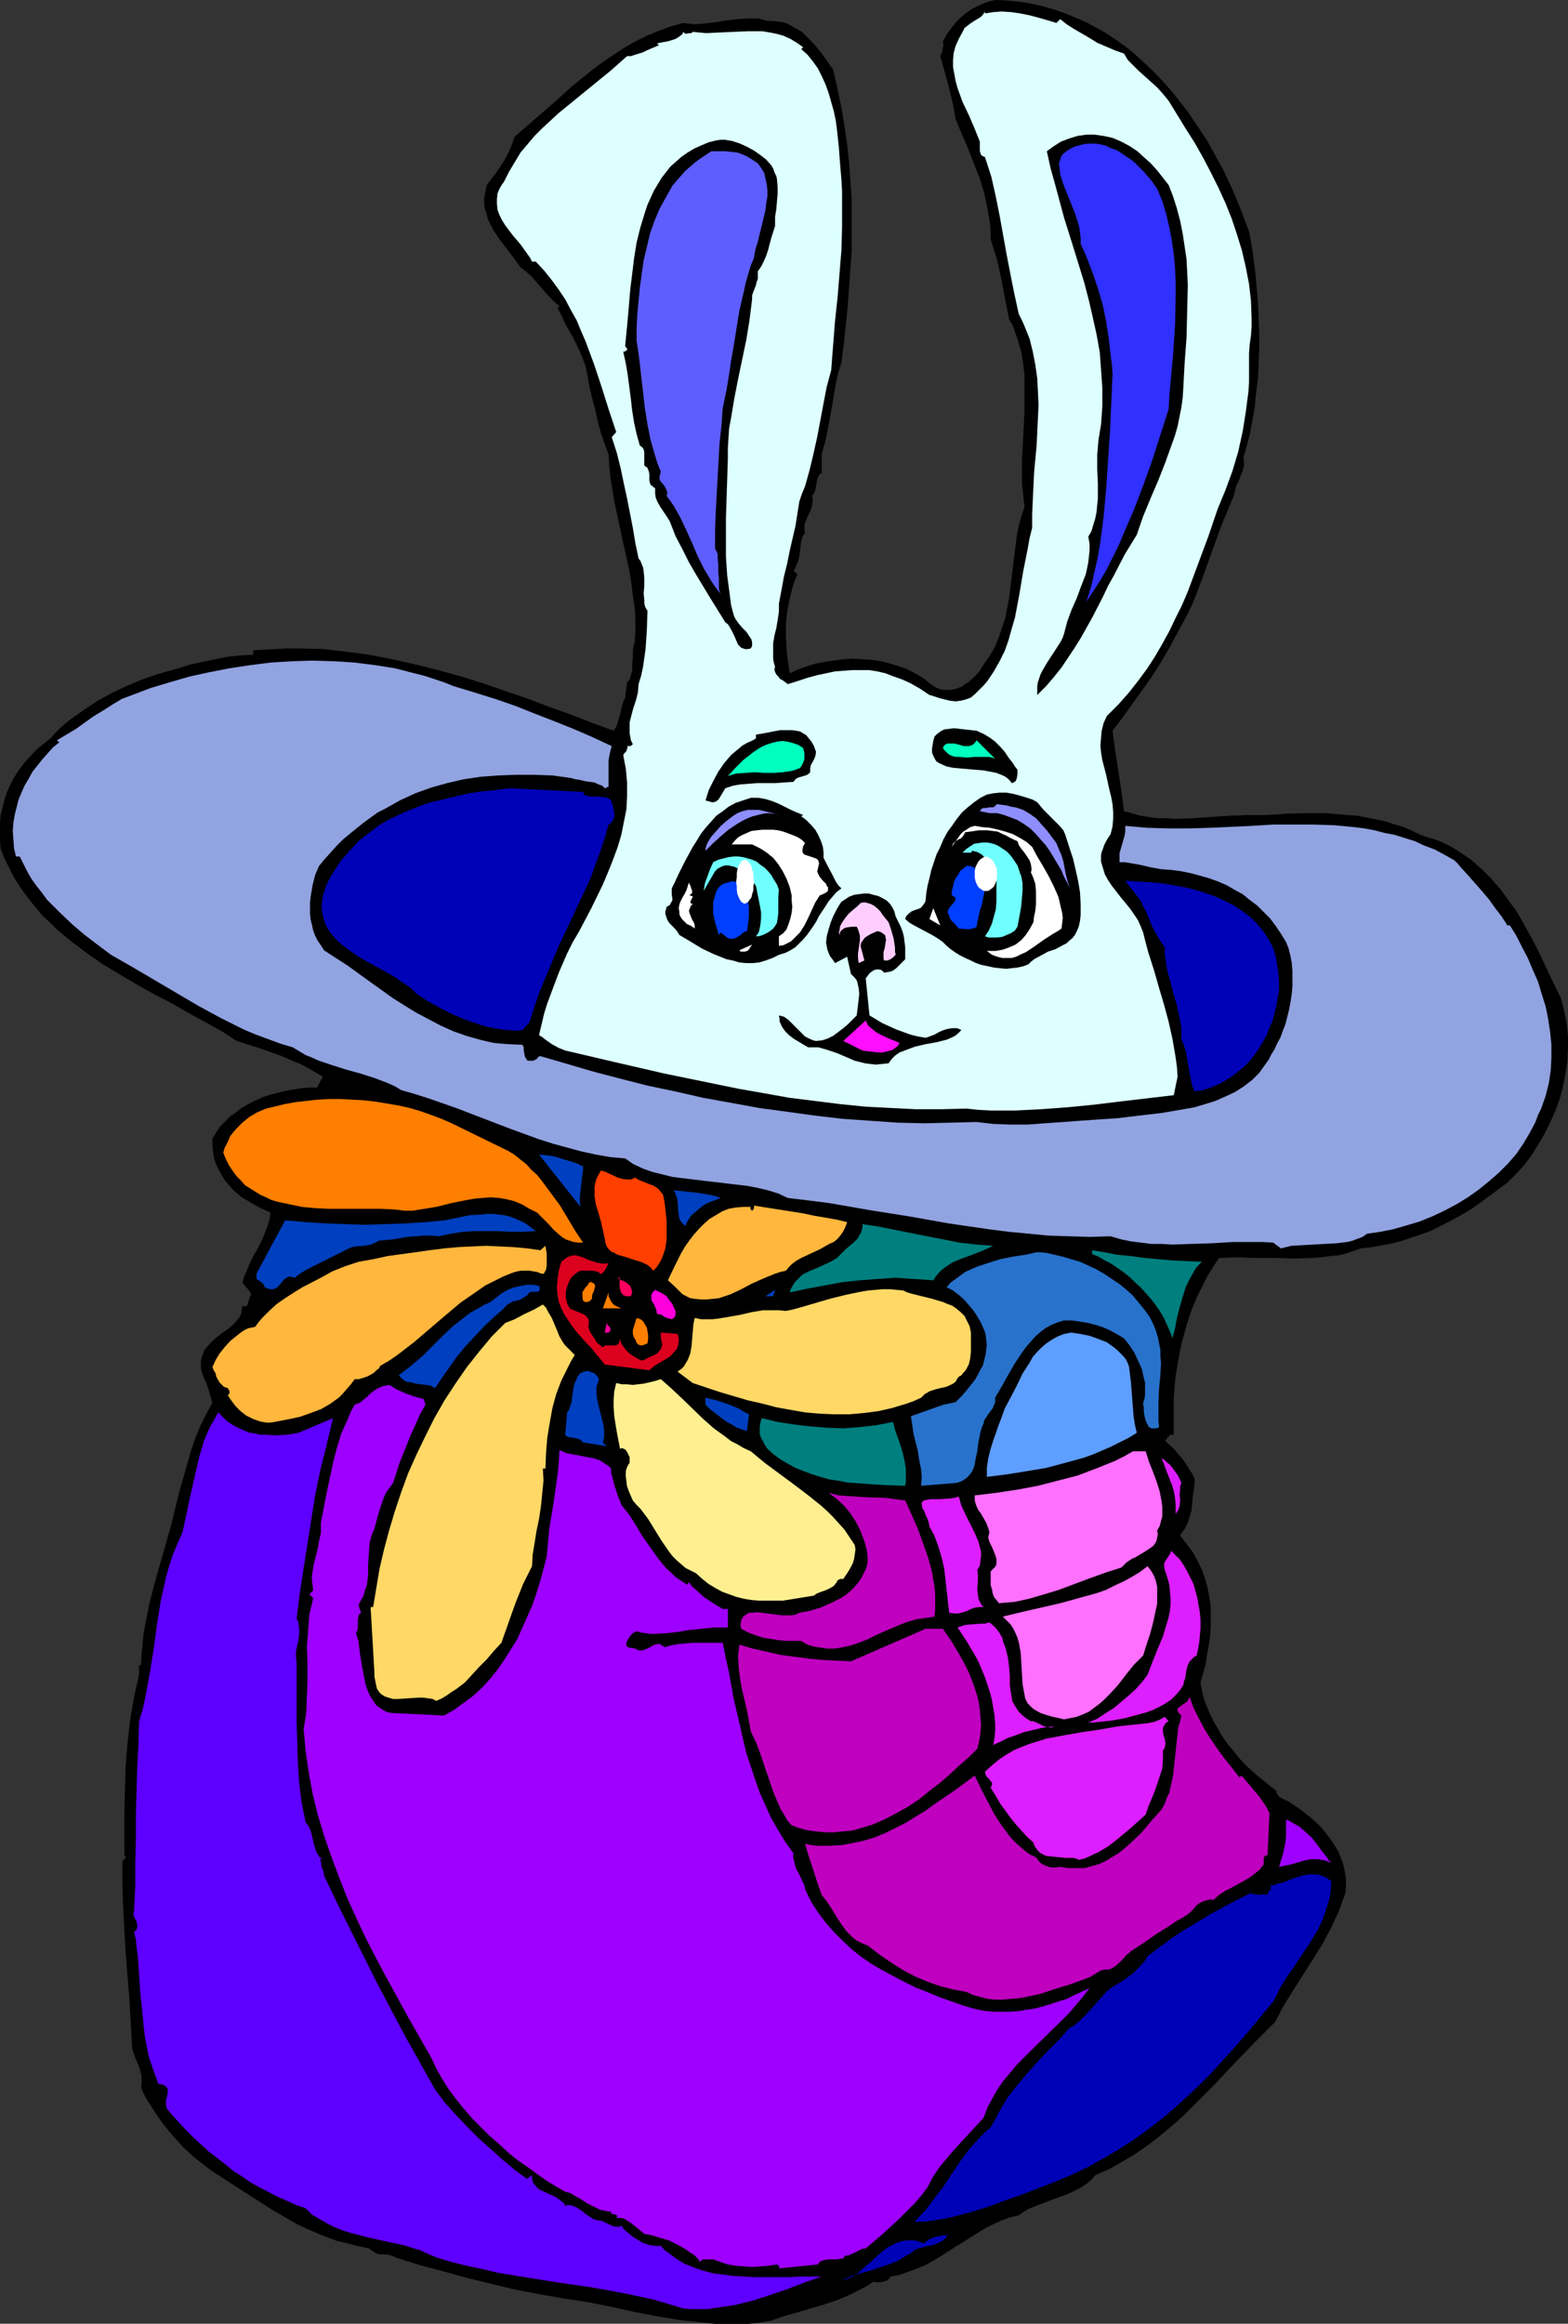 <?xml version="1.0" encoding="UTF-8" standalone="no"?>
<svg
   version="1.0"
   width="105.078mm"
   height="155.668mm"
   id="svg74"
   sodipodi:docname="Magic Hat 9.wmf"
   xmlns:inkscape="http://www.inkscape.org/namespaces/inkscape"
   xmlns:sodipodi="http://sodipodi.sourceforge.net/DTD/sodipodi-0.dtd"
   xmlns="http://www.w3.org/2000/svg"
   xmlns:svg="http://www.w3.org/2000/svg">
  <rect width="100%" height="100%" fill="#333333" stroke="none"/>
  <sodipodi:namedview
     id="namedview74"
     pagecolor="#ffffff"
     bordercolor="#000000"
     borderopacity="0.25"
     inkscape:showpageshadow="2"
     inkscape:pageopacity="0.0"
     inkscape:pagecheckerboard="0"
     inkscape:deskcolor="#d1d1d1"
     inkscape:document-units="mm" />
  <defs
     id="defs1">
    <pattern
       id="WMFhbasepattern"
       patternUnits="userSpaceOnUse"
       width="6"
       height="6"
       x="0"
       y="0" />
  </defs>
  <path
     style="fill:#000000;fill-opacity:1;fill-rule:evenodd;stroke:none"
     d="m 316.359,58.658 0.646,3.393 0.485,3.393 0.485,3.717 0.323,3.717 0.323,3.717 0.162,3.878 0.162,3.878 v 3.878 l -0.162,3.878 -0.162,3.717 -0.485,3.717 -0.323,3.555 -0.646,3.555 -0.646,3.393 -0.808,3.07 -0.808,2.909 0.162,0.485 v 0.485 0.97 l -0.323,1.293 -0.485,1.131 -0.485,1.293 -0.646,1.293 -0.323,1.293 -0.323,1.293 -1.616,3.878 -1.616,3.878 -1.454,4.04 -1.454,4.04 -1.454,4.04 -1.454,3.878 -1.454,3.717 -1.777,3.555 -2.1,3.878 -2.1,3.878 -2.1,3.555 -2.262,3.555 -2.424,3.393 -2.424,3.393 -2.424,3.393 -2.585,3.393 0.323,2.424 0.323,2.424 0.808,5.171 0.808,5.333 0.323,2.585 0.323,2.424 1.939,0.485 2.1,0.646 2.1,0.323 2.262,0.323 h 2.262 l 2.262,0.162 4.686,-0.162 4.686,-0.323 4.686,-0.323 4.686,-0.162 h 2.424 2.262 l 4.686,-0.323 5.009,-0.162 h 5.17 l 5.17,0.485 2.585,0.162 2.424,0.485 2.585,0.485 2.262,0.485 2.424,0.808 2.262,0.646 2.1,0.97 2.1,0.97 1.777,0.646 1.777,0.485 1.616,0.646 1.777,0.808 1.454,0.808 1.454,0.97 1.454,0.97 1.454,0.97 2.585,2.262 2.585,2.585 2.262,2.585 2.1,2.909 2.1,2.909 1.777,3.07 1.777,3.232 1.616,3.07 3.07,6.464 1.454,3.07 1.454,2.909 0.808,3.232 0.646,3.232 0.323,3.232 v 3.07 l -0.162,3.232 -0.485,3.232 -0.646,3.232 -0.808,3.07 -1.131,3.07 -1.293,2.909 -1.454,2.909 -1.616,2.747 -1.616,2.585 -1.939,2.585 -2.1,2.262 -2.1,2.101 -4.362,3.232 -4.201,3.07 -2.1,1.293 -2.262,1.293 -2.1,1.131 -2.262,1.131 -2.262,1.131 -2.262,0.808 -2.424,0.808 -2.424,0.808 -2.424,0.646 -2.585,0.485 -2.585,0.485 -2.908,0.323 -1.777,0.646 -1.939,0.646 -1.939,0.485 -2.1,0.162 -2.1,0.323 -2.262,0.162 -4.686,0.162 -4.686,-0.162 h -4.847 l -4.847,-0.162 -4.686,0.162 -1.616,2.424 -1.454,2.424 -1.293,2.585 -1.293,2.585 -1.131,2.747 -0.969,2.747 -0.808,2.747 -0.808,2.909 -0.646,2.909 -0.485,2.909 -0.485,2.909 -0.323,3.07 -0.162,2.909 v 3.07 2.909 2.909 h -0.485 -0.323 l -0.323,0.162 -0.162,0.323 -0.323,0.162 -0.162,0.485 -0.485,0.323 2.262,2.101 1.939,2.262 0.969,1.293 0.808,1.293 0.969,1.454 0.646,1.454 -0.162,2.101 -0.323,1.939 -0.162,1.939 -0.162,1.778 -0.485,1.616 -0.485,1.616 -0.808,1.616 -0.646,0.808 -0.485,0.808 1.616,2.101 1.616,2.101 1.131,2.101 1.131,2.262 0.808,2.262 0.646,2.424 0.485,2.424 0.323,2.424 v 2.424 2.424 l -0.162,2.424 -0.323,2.424 -0.485,2.424 -0.323,2.424 -0.646,2.262 -0.646,2.262 0.323,1.939 0.485,2.101 0.808,2.101 0.808,1.939 0.969,1.939 1.131,1.939 1.131,1.939 1.293,1.778 1.454,1.778 1.454,1.778 1.454,1.616 1.616,1.454 1.616,1.454 1.616,1.293 1.616,1.293 1.454,1.131 v 0.485 l 0.323,0.485 0.323,0.485 0.485,0.323 0.969,0.485 0.485,0.162 0.323,0.162 1.454,0.97 1.454,0.97 1.454,1.131 1.454,1.131 1.454,1.293 1.293,1.293 1.131,1.454 1.131,1.454 0.969,1.454 0.969,1.616 0.646,1.616 0.646,1.778 0.323,1.616 0.323,1.939 v 1.778 l -0.162,1.778 -0.808,2.262 -0.808,2.262 -0.969,2.101 -0.969,2.101 -2.262,4.201 -2.424,3.878 -5.009,7.918 -2.424,3.878 -2.1,4.04 -5.17,5.171 -5.17,5.333 -5.17,5.494 -5.17,5.171 -2.747,2.747 -2.747,2.424 -2.908,2.424 -2.908,2.262 -3.231,2.262 -3.231,1.939 -3.393,1.939 -3.716,1.616 -0.969,1.131 -1.131,0.97 -1.131,0.808 -1.131,0.646 -2.424,1.131 -2.585,0.97 -2.585,0.97 -2.585,0.97 -2.424,0.97 -1.293,0.808 -1.131,0.808 -2.1,0.485 -2.262,0.808 -2.1,0.97 -1.939,0.97 -3.716,2.262 -1.939,1.293 -1.939,1.131 -3.716,2.424 -1.939,1.131 -1.939,1.131 -2.1,0.808 -2.1,0.808 -2.262,0.808 -2.424,0.485 -0.323,0.485 -0.485,0.485 -0.646,0.162 -0.485,0.162 -1.293,0.162 -1.131,-0.162 -1.454,0.97 -1.454,0.808 -3.231,1.616 -3.07,1.293 -3.393,1.131 -6.624,1.939 -3.393,0.97 -3.231,1.131 -2.908,0.485 -2.747,0.323 h -2.908 -2.908 -2.908 l -2.908,-0.323 -5.978,-0.646 -5.817,-0.97 -5.817,-1.131 -5.817,-1.293 -5.655,-1.131 -6.463,-0.97 -6.301,-1.131 -5.978,-1.131 -5.978,-1.454 -5.978,-1.454 -5.817,-1.616 -6.14,-1.616 -6.14,-1.939 -0.646,-0.323 -0.808,-0.323 -1.777,-0.162 h -0.969 l -0.808,-0.323 -0.808,-0.485 -0.485,-0.323 -0.323,-0.323 -2.908,-0.646 -2.585,-0.646 -2.747,-0.646 -2.585,-0.97 -2.424,-0.97 -2.585,-1.131 -2.424,-1.131 -2.262,-1.293 -4.686,-2.747 -4.524,-2.909 -9.048,-5.817 -1.454,-0.97 -1.454,-1.131 -2.908,-2.262 -2.747,-2.585 -2.585,-2.909 -2.424,-2.909 -2.1,-3.07 -1.939,-3.07 -0.808,-1.454 -0.646,-1.616 0.162,-0.646 v -0.646 -1.454 l -0.323,-1.293 -0.323,-1.131 -0.485,-1.131 -0.485,-1.131 -0.485,-1.293 -0.323,-1.454 -0.323,-5.979 -0.323,-5.979 -0.969,-11.796 -0.323,-5.979 -0.323,-5.817 -0.162,-5.817 v -5.656 l 0.969,-0.97 -0.485,-0.485 v -5.494 -5.656 l 0.162,-5.817 0.162,-5.656 0.485,-5.817 0.646,-5.817 0.969,-5.656 0.646,-2.909 0.646,-2.909 v -2.424 h 0.485 l 0.162,-2.747 0.485,-5.171 0.485,-2.585 0.969,-5.009 1.293,-5.009 1.454,-5.171 1.454,-5.009 1.454,-5.171 1.293,-5.333 0.808,-3.232 0.969,-3.393 0.969,-3.393 0.969,-3.393 1.131,-3.232 1.293,-3.07 1.454,-2.909 1.454,-2.585 -0.485,-1.616 -0.485,-1.778 -0.646,-1.778 -0.808,-1.778 -0.485,-1.778 v -0.97 -0.808 l 0.162,-0.97 0.323,-0.808 0.323,-0.97 0.646,-0.808 1.293,-1.454 1.293,-1.131 1.454,-1.131 1.454,-0.97 1.293,-1.131 1.131,-1.293 0.485,-0.646 0.323,-0.808 0.162,-0.97 0.162,-0.97 0.323,0.162 h 0.323 l 0.485,-0.162 0.162,-0.323 0.162,-0.485 v -0.323 l 0.162,-0.162 0.162,-0.646 0.162,-0.485 0.323,-0.323 -0.323,-0.808 -0.646,-0.808 -1.293,-1.454 0.323,-1.293 0.485,-1.131 0.969,-2.262 0.969,-2.101 1.131,-1.939 0.969,-1.939 0.969,-2.262 0.808,-2.262 0.323,-1.293 0.162,-1.293 -3.07,-1.454 -1.454,-0.808 -1.293,-0.808 -1.454,-0.808 -1.131,-0.97 -1.131,-0.97 -0.969,-1.131 -0.969,-1.131 -0.808,-1.293 -0.808,-1.454 -0.646,-1.293 -0.485,-1.454 -0.323,-1.778 -0.162,-1.616 v -1.778 l 0.969,-1.616 0.969,-1.454 1.293,-1.293 1.293,-1.293 1.616,-1.131 1.454,-1.131 1.777,-0.97 1.616,-0.808 1.777,-0.808 1.939,-0.646 1.939,-0.485 1.939,-0.485 1.939,-0.323 1.939,-0.323 2.1,-0.162 h 1.939 l 1.454,-2.747 -2.747,-1.616 -2.585,-1.454 -2.747,-1.131 -2.585,-1.131 -5.493,-1.939 -5.655,-1.778 -3.716,-2.424 -4.039,-2.262 -4.201,-2.262 -4.201,-2.424 -4.362,-2.262 -4.362,-2.424 -4.362,-2.585 -4.362,-2.585 -4.201,-2.909 -3.878,-2.909 -3.878,-3.232 -1.777,-1.778 -1.777,-1.616 -1.616,-1.939 -1.616,-1.939 -1.454,-1.939 -1.454,-2.101 -1.293,-2.101 -1.131,-2.262 L 1.131,217.34 0.162,214.916 0,212.654 v -2.101 -2.101 l 0.162,-2.101 0.485,-1.939 0.485,-1.939 0.646,-1.939 0.808,-1.778 0.808,-1.616 1.131,-1.778 1.131,-1.616 1.293,-1.454 1.293,-1.454 1.293,-1.293 1.616,-1.293 1.616,-1.293 1.131,-1.293 1.293,-1.293 1.454,-1.293 1.454,-1.131 3.231,-2.262 3.393,-2.262 3.555,-1.939 3.716,-1.778 3.878,-1.616 3.716,-1.293 2.747,-0.808 2.908,-0.808 3.07,-0.97 3.07,-0.646 3.07,-0.646 3.231,-0.646 3.231,-0.323 3.231,-0.162 v -1.131 0 l 2.908,-0.162 2.908,-0.162 2.908,-0.162 h 2.908 l 5.978,0.162 5.817,0.646 5.978,0.808 5.817,1.131 5.817,1.293 5.817,1.454 5.817,1.616 5.655,1.778 5.655,1.939 5.655,1.939 5.493,2.101 5.493,1.939 5.332,2.101 5.332,1.939 0.646,-0.97 0.323,-0.97 0.646,-2.101 0.485,-2.262 0.323,-0.97 0.485,-1.131 0.485,-3.878 0.323,-0.323 0.323,-0.323 0.162,-0.485 0.162,-0.646 0.323,-1.293 v -1.454 l 0.162,-1.616 v -1.616 l 0.162,-1.293 0.323,-1.293 0.162,-2.747 v -2.909 l -0.162,-2.909 -0.485,-2.909 -0.323,-2.909 -0.485,-3.07 -1.293,-5.979 -0.646,-2.909 -0.646,-3.07 -1.293,-5.979 -0.485,-3.07 -0.485,-2.909 -0.323,-3.07 -0.162,-2.909 -0.969,-2.585 -0.969,-2.747 -0.808,-3.07 -0.646,-2.909 -0.808,-3.07 -0.646,-2.747 -0.485,-2.747 -0.485,-2.424 -0.646,-1.778 -0.808,-1.939 -1.777,-3.717 -1.131,-1.939 -0.969,-1.778 -0.808,-1.778 -0.969,-1.778 0.485,-0.485 -1.293,-1.131 -1.293,-1.293 -2.262,-2.585 -2.262,-2.585 -1.293,-1.131 -1.454,-1.131 -1.616,-2.262 -3.716,-4.848 -1.616,-2.424 -0.646,-1.293 -0.646,-1.293 -0.323,-1.293 -0.485,-1.454 -0.162,-1.293 v -1.616 l 0.323,-1.454 0.323,-1.616 2.262,-2.909 1.939,-2.909 0.808,-1.454 0.808,-1.616 0.646,-1.616 0.646,-1.778 4.847,-4.201 4.847,-4.201 4.847,-4.363 5.009,-4.04 2.585,-1.939 2.585,-1.778 2.747,-1.778 2.747,-1.616 2.908,-1.454 3.07,-1.293 3.07,-1.131 3.393,-0.97 1.293,0.162 1.293,0.162 2.747,-0.162 2.747,-0.323 2.908,-0.485 2.908,-0.323 2.747,-0.162 h 1.131 1.293 l 1.131,0.323 1.131,0.323 h 1.454 l 1.293,0.162 1.293,0.162 1.293,0.485 1.131,0.646 1.131,0.646 1.131,0.646 0.969,0.97 1.939,1.939 1.777,2.101 1.616,2.262 1.616,2.262 1.131,5.009 0.969,4.686 0.808,4.848 0.646,4.525 0.485,4.525 0.323,4.525 0.323,4.525 v 4.363 4.525 4.363 l -0.323,4.525 -0.323,4.525 -0.323,4.686 -0.485,4.686 -0.485,4.848 -0.646,5.009 -0.808,2.585 -0.646,2.909 -0.969,5.817 -1.131,6.14 -0.646,2.909 -0.808,2.909 v 4.848 h -0.323 l -0.162,0.162 -0.323,0.485 -0.323,0.808 -0.162,0.97 -0.323,1.778 -0.323,0.808 -0.485,0.646 0.162,0.646 v 0.646 l -0.162,1.131 -0.323,1.131 -0.485,0.97 -0.485,1.131 -0.485,1.131 -0.162,1.131 v 0.646 l 0.162,0.808 -0.646,0.97 -0.323,1.131 -0.162,1.131 -0.162,1.454 -0.162,1.293 -0.323,1.293 -0.485,1.131 -0.323,0.646 -0.323,0.485 0.969,0.97 -0.646,1.454 -0.485,1.454 -0.808,3.232 -0.646,3.232 -0.323,3.07 v 3.232 l 0.162,3.232 0.323,3.07 0.485,3.07 2.1,-0.97 2.262,-0.808 2.1,-0.646 2.424,-0.485 2.262,-0.323 2.424,-0.323 2.424,-0.162 2.424,0.162 2.424,0.162 2.262,0.323 2.424,0.646 2.1,0.646 2.262,0.808 2.1,1.131 1.939,1.131 1.777,1.454 0.969,0.646 0.969,0.485 1.131,0.323 h 0.969 0.969 l 0.969,-0.162 0.969,-0.323 0.969,-0.323 0.808,-0.646 0.808,-0.485 1.616,-1.454 1.293,-1.454 0.485,-0.808 0.485,-0.808 1.616,-2.262 1.293,-2.262 0.969,-2.424 0.808,-2.424 0.808,-2.424 0.485,-2.585 0.485,-2.585 0.323,-2.585 0.646,-5.333 0.646,-5.171 0.323,-2.585 0.485,-2.424 0.646,-2.424 0.808,-2.424 -0.323,-2.909 -0.323,-2.909 v -2.909 -2.909 l 0.162,-3.07 0.162,-3.07 0.323,-6.302 v -3.07 -3.07 -3.07 l -0.323,-2.909 -0.485,-2.909 -0.808,-2.909 -0.969,-2.747 -0.485,-1.293 -0.808,-1.293 -0.485,-2.424 -0.485,-2.424 -0.485,-2.585 -0.485,-2.585 -1.131,-5.171 -0.808,-2.585 -0.808,-2.585 v -1.939 l -0.162,-1.939 -0.323,-1.939 -0.323,-1.939 -0.808,-3.878 -1.131,-3.717 -1.454,-3.717 -1.454,-3.717 -3.231,-7.595 -0.323,-1.939 -0.323,-1.778 -0.969,-4.04 -1.131,-4.201 -1.131,-4.04 0.485,-1.131 0.162,-0.97 0.162,-0.808 -0.162,-0.808 0.969,-1.778 1.293,-1.778 1.293,-1.616 1.616,-1.454 1.939,-1.454 1.939,-0.97 2.262,-0.97 1.131,-0.323 L 252.376,0 l 3.07,0.162 3.07,0.323 2.908,0.485 2.908,0.646 2.747,0.808 2.747,0.97 2.747,1.131 2.585,1.131 2.424,1.293 2.585,1.454 2.424,1.616 2.262,1.616 2.262,1.778 2.1,1.939 2.1,1.939 2.1,2.101 1.939,2.101 1.939,2.262 1.777,2.262 1.777,2.262 1.616,2.424 1.616,2.424 1.616,2.424 1.454,2.585 2.747,5.009 2.424,5.171 2.1,5.171 z"
     id="path1" />
  <path
     style="fill:#ddffff;fill-opacity:1;fill-rule:evenodd;stroke:none"
     d="m 249.468,3.393 1.131,-0.162 0.969,-0.162 2.1,-0.162 2.424,0.162 2.262,0.323 2.424,0.485 2.424,0.646 2.262,0.646 2.1,0.646 0.969,-0.97 1.616,1.293 1.777,1.131 1.939,1.131 1.939,1.131 2.1,1.293 2.262,0.97 2.262,0.97 2.262,0.808 0.969,1.616 1.293,1.293 1.454,1.454 1.454,1.293 3.231,2.909 1.454,1.616 1.454,1.778 4.362,7.11 2.262,3.555 2.1,3.717 1.939,3.717 1.939,3.878 1.777,3.878 1.616,4.04 1.293,3.878 1.293,4.201 0.969,4.201 0.808,4.201 0.485,4.201 0.162,4.363 v 2.262 l -0.162,2.262 -0.323,2.262 -0.162,2.262 v 2.424 2.424 2.424 l -0.162,2.424 -0.646,5.009 -0.808,5.009 -1.131,5.171 -1.454,4.848 -1.777,4.848 -1.939,4.686 -2.424,7.11 -2.585,6.948 -2.585,6.948 -1.454,3.393 -1.616,3.232 -1.616,3.393 -1.777,3.232 -1.777,3.07 -2.1,3.232 -2.262,3.07 -2.424,3.07 -2.585,2.909 -2.908,2.909 -0.808,1.778 -0.485,1.939 -0.162,1.778 -0.162,1.939 0.162,1.778 0.323,1.939 0.969,3.717 0.808,3.717 0.485,1.939 0.323,1.778 0.162,1.939 v 1.778 l -0.162,1.939 -0.485,1.939 -0.646,0.97 -0.485,0.808 -0.485,0.97 -0.323,0.97 -0.323,0.808 -0.162,0.808 v 0.808 0.808 l 0.485,1.616 0.485,1.616 0.808,1.454 0.969,1.454 2.262,2.909 2.262,2.747 1.131,1.616 0.969,1.454 0.646,1.454 0.646,1.616 0.646,2.585 0.646,2.424 1.454,4.525 1.293,4.525 1.293,4.363 1.131,4.201 0.969,4.363 0.808,4.686 0.323,2.424 0.162,2.424 -0.969,4.686 -13.734,1.616 -6.624,0.808 -6.624,0.646 -6.624,0.485 -6.463,0.323 h -3.07 -3.231 l -3.07,-0.162 -3.07,-0.323 -6.301,0.162 h -6.463 l -6.463,-0.323 -6.301,-0.323 -6.463,-0.646 -6.463,-0.808 -6.463,-0.808 -6.301,-1.131 -6.463,-1.131 -6.301,-1.293 -12.603,-2.585 -12.603,-2.909 -12.441,-2.909 -0.808,-0.323 -0.808,-0.323 -1.777,-0.97 -1.616,-1.131 -0.808,-0.646 -0.808,-0.485 0.646,-2.747 0.646,-2.747 0.808,-2.585 0.969,-2.585 1.939,-5.171 2.1,-4.848 1.454,-2.909 1.616,-2.747 3.07,-5.817 2.908,-5.979 1.293,-3.07 1.293,-3.232 1.131,-3.07 0.969,-3.232 0.646,-3.232 0.646,-3.232 0.162,-3.393 v -3.393 l -0.323,-3.555 -0.323,-1.616 -0.323,-1.778 0.323,-0.485 0.485,-0.485 0.162,-0.646 0.162,-0.323 -0.162,-0.323 h 0.808 l 0.323,-0.162 0.323,-0.323 -0.485,-0.97 -0.162,-0.97 -0.162,-0.808 v -0.97 -1.778 l 0.485,-1.939 0.485,-1.778 0.646,-1.939 0.485,-1.939 0.162,-2.101 0.646,-2.101 0.485,-2.262 0.323,-2.262 0.323,-2.262 0.323,-4.848 0.162,-4.848 -0.323,-0.485 -0.323,-0.646 -0.162,-0.808 v -0.808 l -0.162,-1.616 0.162,-1.939 v -1.939 l -0.162,-1.778 -0.162,-0.97 -0.323,-0.808 -0.323,-0.808 -0.485,-0.646 -0.808,-3.878 -0.646,-3.878 -1.454,-7.433 -0.808,-3.717 -0.808,-3.878 -0.969,-3.878 -1.293,-4.04 1.131,-1.293 -1.939,-5.817 -1.777,-5.656 -1.939,-5.817 -2.1,-5.656 -1.131,-2.585 -1.131,-2.747 -1.454,-2.585 -1.454,-2.747 -1.616,-2.424 -1.777,-2.424 -1.939,-2.424 -2.1,-2.262 h -0.969 l -0.485,-0.97 -0.808,-1.131 -0.808,-1.131 -0.808,-1.131 -1.939,-2.262 -1.939,-2.585 -0.808,-1.293 -0.646,-1.293 -0.485,-1.293 -0.162,-1.454 v -1.293 l 0.162,-1.454 0.323,-0.808 0.323,-0.646 0.485,-0.808 0.485,-0.646 1.293,-2.585 1.454,-2.424 1.454,-2.424 1.777,-2.101 1.777,-2.101 1.939,-1.939 2.1,-1.939 2.1,-1.939 4.362,-3.555 8.725,-7.11 4.201,-3.717 h 0.969 l 0.969,-0.323 2.1,-0.646 0.969,-0.485 1.131,-0.485 1.939,-0.808 -0.485,-0.485 0.808,-0.162 0.808,-0.162 0.969,-0.162 1.131,-0.323 0.969,-0.323 0.808,-0.485 0.646,-0.485 0.323,-0.323 0.162,-0.485 0.323,0.323 0.323,0.162 0.969,-0.162 h 0.485 l 0.162,-0.162 0.162,-0.162 v 0 l 1.616,0.162 1.777,0.162 3.393,-0.162 3.555,-0.162 3.716,-0.162 h 1.777 1.777 l 1.939,0.323 1.616,0.323 1.777,0.485 1.777,0.808 1.616,0.97 1.616,1.131 -0.485,0.485 1.616,1.454 1.293,1.616 1.293,1.778 0.969,1.939 0.969,2.101 0.808,2.262 0.646,2.262 0.646,2.262 0.485,2.262 0.323,2.424 0.485,4.525 0.162,2.262 0.162,2.101 0.162,1.939 0.162,1.778 0.162,3.07 v 3.07 5.979 l -0.162,5.817 -0.485,5.979 -0.485,5.979 -0.646,5.979 -0.485,6.14 -0.485,6.302 -1.131,4.201 -0.808,4.201 -1.616,8.564 -0.969,4.363 -0.969,4.04 -1.131,4.04 -0.808,1.939 -0.646,1.939 -0.485,3.07 -0.485,3.07 -1.454,6.302 -0.646,3.232 -0.808,3.232 -0.646,3.555 -0.646,3.393 v 2.101 l -0.323,2.101 -0.323,1.939 -0.485,1.939 -0.323,1.939 v 1.939 1.939 l 0.162,0.97 0.323,1.131 -0.162,0.646 0.162,0.646 0.323,0.646 0.485,0.485 0.485,0.646 0.646,0.323 1.293,0.97 2.585,-0.808 2.424,-0.808 2.424,-0.646 2.262,-0.485 2.262,-0.485 2.262,-0.162 2.1,-0.162 h 2.1 2.1 l 2.1,0.323 2.1,0.485 2.1,0.808 2.262,0.808 2.1,0.97 2.262,1.293 2.424,1.616 1.131,0.323 1.454,0.485 1.293,0.323 1.293,0.323 1.454,0.162 1.293,-0.162 1.293,-0.323 1.293,-0.485 1.131,-0.97 1.131,-1.131 0.969,-0.97 0.969,-1.131 1.616,-2.424 1.454,-2.585 1.293,-2.585 0.969,-2.747 0.808,-2.909 0.808,-2.747 1.131,-5.979 0.969,-5.817 1.131,-5.656 0.485,-2.747 0.646,-2.585 v -3.393 l 0.162,-3.555 0.323,-6.948 0.646,-6.948 0.323,-6.787 0.162,-3.393 -0.162,-3.555 -0.162,-3.232 -0.485,-3.393 -0.646,-3.393 -0.808,-3.232 -1.293,-3.232 -0.646,-1.454 -0.808,-1.616 -1.131,-5.171 -0.969,-4.848 -0.969,-5.009 -1.777,-9.857 -0.969,-4.848 -1.131,-5.009 -1.616,-5.009 -0.485,-0.162 -0.485,-0.323 -0.162,-0.485 -0.162,-0.485 v -1.131 -1.293 l -0.646,-1.616 -0.646,-1.616 -1.454,-3.393 -1.616,-3.393 -1.293,-3.555 -0.485,-1.778 -0.323,-1.778 -0.323,-1.778 v -1.778 l 0.162,-1.778 0.485,-1.778 0.808,-1.778 0.969,-1.778 0.485,-0.97 0.808,-0.646 0.646,-0.485 0.969,-0.646 1.616,-0.97 0.646,-0.646 0.485,-0.808 z"
     id="path2" />
  <path
     style="fill:#000000;fill-opacity:1;fill-rule:evenodd;stroke:none"
     d="m 296.001,46.861 1.131,2.909 0.969,3.07 0.808,3.07 0.646,3.232 0.485,3.232 0.485,3.232 0.162,3.232 0.162,3.393 -0.162,6.625 -0.162,6.625 -0.485,6.464 -0.323,6.14 -0.162,2.585 -0.323,2.424 -0.485,2.424 -0.485,2.424 -0.646,2.262 -0.808,2.262 -1.616,4.525 -1.777,4.525 -1.939,4.525 -1.939,4.686 -1.616,4.686 -3.07,5.009 -2.747,5.333 -1.454,2.585 -1.293,2.747 -2.747,5.332 -2.908,5.171 -1.616,2.585 -1.616,2.424 -1.616,2.424 -1.939,2.424 -1.939,2.262 -2.262,2.262 v -1.131 -1.131 l 0.162,-0.97 0.323,-0.97 0.323,-0.97 0.485,-0.97 1.131,-1.939 2.424,-3.717 1.131,-1.778 0.485,-0.97 0.323,-0.97 0.808,-3.07 1.131,-3.07 1.293,-2.909 1.131,-3.07 1.131,-2.909 0.323,-1.454 0.323,-1.616 0.162,-1.454 0.162,-1.616 v -1.616 l -0.323,-1.778 0.808,-1.454 0.485,-1.616 0.485,-1.616 0.323,-1.616 0.162,-1.778 0.162,-1.616 v -3.717 l -0.162,-3.555 v -3.878 l 0.323,-3.717 0.323,-1.939 0.323,-1.939 0.162,-2.262 0.162,-2.424 V 98.247 l -0.323,-4.686 -0.323,-4.363 -0.808,-4.525 -0.969,-4.363 -0.969,-4.201 -1.131,-4.363 -2.585,-8.403 -2.585,-8.241 -2.262,-8.403 -1.131,-4.04 -0.969,-4.363 1.777,-1.293 1.777,-1.131 2.1,-0.808 2.1,-0.646 2.262,-0.323 h 2.1 l 2.262,0.323 2.262,0.485 2.262,0.97 2.1,1.131 1.939,1.293 1.777,1.616 1.616,1.454 1.616,1.778 z"
     id="path3" />
  <path
     style="fill:#000000;fill-opacity:1;fill-rule:evenodd;stroke:none"
     d="m 195.341,41.852 0.485,0.808 0.323,0.97 0.485,0.97 0.162,0.808 0.162,1.939 V 49.124 l -0.162,1.778 -0.162,1.939 -0.323,2.101 v 2.262 l -0.969,3.07 -0.808,3.07 -0.485,1.454 -0.646,1.454 -0.646,1.293 -0.808,1.131 v 0.97 0.97 l -0.323,0.808 -0.162,0.808 -0.646,1.616 -0.323,0.97 v 0.97 l -0.323,2.585 -0.323,2.585 -0.808,5.009 -2.1,10.019 -0.969,5.009 -0.808,4.848 -0.485,2.585 -0.162,2.424 -0.162,2.585 v 2.585 l -0.162,5.171 -0.162,5.009 -0.162,5.009 v 5.009 4.686 l 0.323,4.848 0.323,2.424 0.323,2.424 0.323,2.585 0.646,2.424 0.162,0.485 0.323,0.646 0.808,1.131 0.969,1.131 0.969,0.97 0.646,0.97 0.646,0.97 0.162,0.646 v 0.485 0.485 l -0.323,0.646 -0.808,0.162 h -0.646 l -0.485,-0.162 -0.485,-0.162 -0.323,-0.323 -0.485,-0.485 -0.485,-1.131 -0.485,-1.131 -0.646,-1.293 -0.646,-1.131 -0.323,-0.485 -0.646,-0.485 -3.716,-5.979 -3.716,-6.14 -1.777,-3.07 -1.616,-3.232 -1.777,-3.393 -1.454,-3.717 -0.485,-0.808 -0.646,-0.97 -1.293,-1.939 -0.646,-1.131 -0.485,-1.131 -0.162,-1.131 v -0.646 -0.646 l -0.485,-0.323 -0.323,-0.323 -0.323,-0.162 -0.162,-0.485 -0.162,-0.646 v -1.616 l -0.162,-0.808 -0.162,-0.323 -0.162,-0.485 -0.485,-0.323 -0.323,-0.323 v -1.293 -1.454 -0.646 l -0.162,-0.646 -0.323,-0.485 -0.646,-0.485 -0.808,-2.909 -0.646,-2.909 -0.485,-3.07 -0.323,-2.909 -0.808,-6.14 -0.485,-2.909 -0.646,-2.909 h 0.323 l 0.323,-0.162 0.162,-0.162 h 0.162 v -0.485 l -0.162,-0.162 -0.162,-0.162 -0.162,-0.323 0.323,-3.232 0.323,-3.393 0.323,-3.717 0.323,-3.878 0.485,-3.878 0.485,-4.04 0.646,-4.04 0.969,-3.878 1.131,-3.717 0.646,-1.939 0.808,-1.778 0.808,-1.778 0.969,-1.616 0.969,-1.616 1.131,-1.454 1.131,-1.454 1.293,-1.131 1.454,-1.293 1.616,-1.131 1.616,-0.97 1.777,-0.808 1.939,-0.808 1.939,-0.485 1.131,-0.162 h 0.969 l 1.939,0.323 1.939,0.646 1.777,0.808 1.777,0.97 1.616,1.131 1.454,1.131 z"
     id="path4" />
  <path
     style="fill:#3030ff;fill-opacity:1;fill-rule:evenodd;stroke:none"
     d="m 293.093,47.831 1.293,3.07 0.969,3.232 0.808,3.393 0.646,3.393 0.485,3.393 0.323,3.555 0.162,3.717 v 3.555 l -0.162,7.272 -0.485,7.272 -0.646,7.11 -0.323,3.555 -0.162,3.232 -4.201,13.089 -2.262,6.302 -2.424,6.302 -2.585,5.979 -1.293,3.07 -1.454,2.909 -1.454,2.909 -1.616,2.747 -1.777,2.747 -1.777,2.747 1.131,-3.555 0.808,-3.555 0.808,-3.555 0.646,-3.555 0.485,-3.555 0.485,-3.717 0.646,-7.11 0.485,-7.272 0.485,-7.272 0.323,-7.272 0.323,-7.272 -0.162,-2.424 -0.323,-2.262 -0.485,-4.363 -0.646,-4.201 -0.808,-4.04 -1.131,-3.878 -1.293,-3.878 -1.454,-3.878 -0.808,-1.939 -0.969,-2.101 v -1.454 l -0.162,-1.293 -0.162,-1.293 -0.323,-1.293 -0.808,-2.424 -0.969,-2.424 -0.969,-2.424 -0.969,-2.424 -0.808,-2.585 -0.162,-1.454 -0.162,-1.293 0.323,-0.97 0.323,-0.97 0.646,-0.646 0.808,-0.646 0.808,-0.485 0.969,-0.485 1.131,-0.323 1.131,-0.323 1.454,-0.162 h 1.454 l 1.293,0.162 1.454,0.323 1.293,0.646 1.454,0.485 1.293,0.808 1.131,0.808 1.293,0.808 1.131,0.97 2.1,2.101 1.939,2.262 z"
     id="path5" />
  <path
     style="fill:#5e5eff;fill-opacity:1;fill-rule:evenodd;stroke:none"
     d="m 191.948,41.367 0.808,1.131 0.808,1.293 0.323,1.454 0.323,1.454 0.162,1.454 v 1.616 l -0.323,1.778 -0.162,1.616 -0.808,3.393 -0.808,3.232 -0.323,1.454 -0.485,1.454 -0.323,1.454 -0.162,1.131 -0.808,1.939 -0.646,2.101 -0.646,2.262 -0.485,2.262 -1.131,4.848 -0.808,5.009 -0.808,5.009 -0.485,2.585 -0.323,2.424 -0.808,5.009 -0.485,2.262 -0.485,2.262 -0.323,4.525 -0.485,4.363 -0.485,8.726 -0.485,8.888 -0.162,4.525 v 4.525 l 0.162,0.485 0.323,0.485 0.162,0.646 v 0.808 l 0.162,1.778 v 1.778 l 0.162,1.778 v 1.616 0.808 l 0.162,0.646 0.162,0.485 0.162,0.323 -1.131,-1.454 -1.131,-1.616 -1.939,-3.232 -1.616,-3.232 -1.454,-3.393 -1.454,-3.232 -1.454,-3.07 -1.616,-2.909 -0.969,-1.454 -0.969,-1.293 0.162,-0.646 v -0.323 l -0.323,-0.808 -0.323,-0.646 -0.485,-0.646 -0.485,-0.485 -0.323,-0.646 v -0.485 -0.323 l 0.162,-0.485 0.162,-0.646 -0.808,-1.939 -0.646,-2.101 -1.131,-3.878 -0.808,-4.04 -0.646,-4.04 -0.485,-4.201 -0.485,-4.201 -0.485,-4.363 -0.646,-4.363 v -3.393 l 0.162,-3.232 0.323,-3.393 0.323,-3.393 0.485,-3.555 0.485,-3.393 0.808,-3.393 0.808,-3.393 1.131,-3.232 1.293,-3.07 1.616,-2.909 1.616,-2.909 0.969,-1.131 1.131,-1.293 1.131,-1.293 2.424,-2.101 1.293,-0.97 1.454,-0.97 1.454,-0.97 h 1.939 1.616 l 1.616,0.162 1.454,0.162 1.293,0.485 1.131,0.485 1.293,0.808 z"
     id="path6" />
  <path
     style="fill:#91a3e0;fill-opacity:1;fill-rule:evenodd;stroke:none"
     d="m 154.948,188.9 -0.323,1.131 -0.323,1.454 -0.162,1.131 v 6.625 h -0.323 l -0.162,0.162 -0.323,0.162 h -0.162 l -0.646,-0.646 -0.969,-0.323 -0.969,-0.485 -1.293,-0.162 -1.131,-0.162 -1.293,-0.323 -1.131,-0.162 -1.131,-0.323 -4.686,-0.646 -4.686,-0.162 h -4.524 l -4.524,0.162 -4.362,0.323 -4.362,0.646 -4.201,0.97 -4.039,1.131 -4.039,1.454 -3.878,1.778 -3.716,2.101 -1.939,0.97 -1.777,1.293 -1.777,1.293 -1.616,1.293 -1.777,1.454 -1.777,1.454 -1.616,1.616 -1.454,1.616 -1.616,1.778 -1.454,1.778 -0.485,1.131 -0.485,1.131 -0.646,2.585 -0.485,2.909 -0.162,1.454 v 1.454 1.454 l 0.162,1.454 0.323,1.293 0.323,1.454 0.485,1.293 0.646,1.293 0.808,1.131 0.808,1.293 5.978,3.878 5.817,4.201 5.655,4.04 3.07,1.939 2.908,1.778 3.07,1.616 3.07,1.616 3.231,1.454 3.231,1.131 3.393,0.97 3.393,0.808 1.777,0.162 1.939,0.162 3.716,0.162 0.323,0.646 v 0.808 l 0.162,0.808 0.162,0.808 0.323,0.485 0.162,0.323 0.323,0.162 h 0.323 0.485 0.485 l 0.646,-0.323 0.162,-0.162 h 0.162 l 0.162,-0.323 0.323,-0.323 h 0.162 0.323 l 6.624,1.939 6.624,1.939 6.786,1.778 6.948,1.778 6.948,1.454 7.109,1.616 7.109,1.293 7.109,1.293 7.109,0.97 7.109,0.97 6.948,0.808 6.948,0.485 6.948,0.485 6.786,0.162 6.624,-0.162 6.624,-0.162 4.201,0.485 4.362,0.162 h 4.362 l 4.362,-0.323 4.524,-0.323 4.362,-0.323 4.686,-0.323 4.847,-0.323 5.332,-0.646 5.655,-0.646 5.655,-0.97 2.747,-0.485 2.747,-0.808 2.585,-0.808 2.585,-1.131 2.424,-1.131 2.262,-1.454 2.1,-1.616 0.808,-0.808 0.969,-0.97 0.808,-1.131 0.808,-1.131 0.808,-1.131 0.646,-1.293 0.808,-1.293 0.646,-1.454 0.808,-1.454 0.646,-1.778 0.646,-1.616 0.485,-1.939 0.485,-1.939 0.323,-1.778 0.323,-2.101 0.162,-1.939 v -1.939 -1.939 l -0.162,-1.939 -0.323,-1.778 -0.485,-1.939 -0.646,-1.616 -1.293,-2.101 -1.293,-1.939 -1.454,-1.939 -1.616,-1.616 -1.616,-1.616 -1.939,-1.454 -1.777,-1.454 -2.1,-1.131 -1.939,-1.131 -2.262,-0.97 -2.262,-0.808 -2.262,-0.646 -2.424,-0.646 -2.424,-0.485 -2.424,-0.323 -2.424,-0.162 -2.747,-0.485 -2.747,-0.646 -2.747,-0.485 -1.131,-0.162 h -1.293 v -1.131 -1.131 l 0.323,-1.131 0.323,-1.131 0.646,-2.262 0.162,-1.131 v -1.293 l 5.493,0.485 5.332,0.162 h 5.332 l 5.493,-0.162 10.502,-0.485 5.17,-0.323 h 5.17 5.17 l 5.332,0.162 5.009,0.485 2.585,0.323 2.585,0.485 2.424,0.646 2.585,0.485 2.585,0.808 2.585,0.808 2.424,1.131 2.585,0.97 2.424,1.293 2.585,1.454 0.808,0.808 0.808,0.97 1.777,1.939 3.555,4.04 1.777,2.101 1.616,2.262 1.616,2.101 1.454,2.262 h 0.646 l 1.616,2.585 1.454,2.909 1.454,2.747 1.293,3.07 1.293,2.909 0.969,3.232 0.969,3.07 0.646,3.232 0.485,3.232 0.323,3.232 v 3.232 l -0.162,3.232 -0.485,3.232 -0.808,3.232 -1.131,3.232 -0.808,1.616 -0.646,1.778 -1.454,2.747 -1.616,2.747 -1.777,2.585 -2.1,2.424 -2.424,2.424 -2.424,2.101 -2.585,2.101 -2.747,1.939 -2.908,1.778 -3.07,1.616 -3.07,1.454 -3.231,1.293 -3.231,0.97 -3.393,0.97 -3.231,0.646 -3.393,0.485 -1.131,0.808 -1.293,0.485 -1.293,0.485 -1.293,0.323 -2.747,0.323 -2.908,0.162 -5.817,0.323 -2.747,0.162 -1.293,0.323 -1.293,0.323 -1.939,-1.454 -2.585,-0.162 h -2.585 -5.17 l -5.17,0.323 -5.17,0.162 -5.009,0.162 -2.585,-0.162 h -2.585 l -2.585,-0.323 -2.585,-0.323 -2.424,-0.485 -2.747,-0.808 -5.17,0.162 -5.332,-0.162 -5.17,-0.162 -5.009,-0.485 -5.17,-0.485 -5.009,-0.646 -10.017,-1.454 -10.018,-1.778 -10.179,-1.616 -10.179,-1.778 -5.17,-0.646 -5.332,-0.646 -2.424,-1.131 -2.585,-0.808 -2.747,-0.646 -2.585,-0.485 -5.493,-0.646 -5.493,-0.646 -5.332,-0.646 -2.585,-0.323 -2.585,-0.646 -2.585,-0.646 -2.262,-0.808 -2.424,-1.131 -2.1,-1.454 -3.716,-0.323 -3.716,-0.646 -3.716,-0.808 -3.555,-0.97 -3.555,-0.97 -3.555,-1.131 -7.109,-2.585 -13.895,-5.333 -6.948,-2.424 -3.555,-1.131 -3.393,-0.97 -1.616,-0.97 -1.777,-0.808 -3.393,-1.293 -3.555,-1.131 -1.777,-0.485 -1.777,-0.485 -3.555,-1.131 -3.393,-1.131 -1.777,-0.808 -1.616,-0.646 -1.616,-0.97 -1.616,-0.97 -3.231,-0.97 -3.07,-1.131 -3.07,-1.131 -3.07,-1.293 -2.908,-1.454 -2.908,-1.454 -5.655,-3.07 -10.987,-6.464 -5.493,-3.232 -5.655,-3.232 -3.231,-2.424 -3.393,-2.585 -3.231,-2.747 -3.231,-3.07 -3.07,-3.07 -1.293,-1.778 -1.293,-1.616 -1.293,-1.778 -1.131,-1.939 -0.969,-1.939 -0.969,-1.939 H 4.039 l -0.485,-2.101 -0.162,-2.262 -0.162,-2.101 0.162,-2.101 0.323,-1.939 0.485,-1.939 0.485,-1.939 0.808,-1.939 0.808,-1.778 0.969,-1.616 0.969,-1.778 1.293,-1.616 1.293,-1.616 1.293,-1.454 1.293,-1.454 1.616,-1.293 -0.646,-0.485 2.424,-1.454 2.424,-1.454 2.262,-1.616 2.262,-1.616 2.424,-1.454 2.262,-1.454 2.424,-1.454 2.585,-0.97 4.686,-1.778 4.847,-1.454 5.009,-1.454 5.17,-1.131 5.009,-0.97 5.332,-0.808 5.17,-0.646 5.332,-0.323 5.17,-0.162 5.332,0.162 5.17,0.323 5.17,0.646 5.17,0.808 5.009,1.293 2.585,0.646 2.424,0.808 2.424,0.808 2.424,0.97 5.332,1.616 5.17,1.616 5.17,1.778 4.847,1.939 5.009,1.939 4.847,1.939 4.847,2.101 4.847,2.262 v -0.162 z"
     id="path7" />
  <path
     style="fill:#000000;fill-opacity:1;fill-rule:evenodd;stroke:none"
     d="m 257.708,194.879 v 1.131 l -0.162,0.97 -0.162,0.485 -0.162,0.323 -0.485,0.323 -0.485,0.162 -0.485,-0.646 -0.485,-0.485 -0.646,-0.485 -0.646,-0.323 -1.616,-0.646 -1.616,-0.323 -1.777,-0.323 -2.1,-0.162 -1.777,-0.162 -1.939,-0.162 -1.777,-0.162 -1.616,-0.323 -1.454,-0.646 -0.646,-0.323 -0.485,-0.323 -0.323,-0.485 -0.323,-0.646 -0.323,-0.646 -0.162,-0.646 v -0.808 l 0.162,-0.97 0.162,-0.97 0.323,-1.131 0.646,-0.646 0.646,-0.485 0.485,-0.323 0.646,-0.323 1.293,-0.162 1.293,-0.162 1.293,0.162 1.454,0.162 1.454,0.162 1.454,0.162 1.777,0.808 1.616,0.97 1.293,0.97 1.293,1.293 1.131,1.293 0.969,1.454 1.131,1.454 0.485,0.808 z"
     id="path8" />
  <path
     style="fill:#000000;fill-opacity:1;fill-rule:evenodd;stroke:none"
     d="m 206.167,188.9 0.162,0.485 0.162,0.485 0.162,0.323 v 0.485 l -0.162,0.808 -0.323,0.808 -0.808,1.454 -0.162,0.808 v 0.97 l -0.485,0.485 -0.646,0.323 -0.646,0.162 -0.485,0.162 -0.646,0.162 -0.646,0.323 -0.323,0.323 -0.323,0.485 -2.424,0.162 -2.262,0.162 h -4.524 l -2.1,0.162 -2.1,0.162 -1.939,0.323 -0.969,0.323 -0.969,0.323 -0.485,0.808 -0.485,0.808 -0.485,0.808 -0.323,0.485 -0.646,0.485 -0.646,0.162 h -0.323 l -0.485,-0.162 -0.646,-0.162 -0.485,-0.162 0.808,-2.585 1.131,-2.262 1.293,-2.424 1.454,-2.101 1.777,-2.101 0.969,-0.808 0.969,-0.808 0.969,-0.808 1.131,-0.646 1.131,-0.485 1.131,-0.646 v -0.97 l 0.969,-0.162 0.969,-0.162 4.201,-0.808 h 2.1 0.969 l 0.969,0.162 0.969,0.162 0.808,0.485 0.808,0.485 0.646,0.808 0.646,0.808 0.646,1.131 v -0.162 z"
     id="path9" />
  <path
     style="fill:#00ffbf;fill-opacity:1;fill-rule:evenodd;stroke:none"
     d="m 203.42,189.385 0.162,0.646 0.162,0.646 v 0.808 0.646 l -0.162,0.646 -0.323,0.646 -0.323,0.646 -0.485,0.485 -0.969,0.323 -0.969,0.323 -1.131,0.162 -1.131,0.162 -2.262,0.162 h -2.424 l -2.424,-0.162 -2.262,0.162 -2.424,0.162 -1.131,0.323 -0.969,0.323 1.777,-1.939 2.1,-2.101 2.262,-1.778 1.131,-0.808 1.293,-0.808 1.131,-0.485 1.454,-0.485 1.293,-0.323 1.293,-0.162 1.293,0.162 1.293,0.323 1.454,0.485 z"
     id="path10" />
  <path
     style="fill:#00ffbf;fill-opacity:1;fill-rule:evenodd;stroke:none"
     d="m 252.053,192.132 -0.808,-0.323 -0.808,-0.162 h -1.777 -1.939 l -1.777,0.162 -1.939,-0.162 h -0.808 l -0.808,-0.162 -0.808,-0.323 -0.646,-0.485 -0.646,-0.646 -0.485,-0.646 0.323,-0.646 0.485,-0.323 0.323,-0.162 h 0.646 0.485 0.646 l 1.293,0.323 1.131,0.323 h 0.646 0.646 l 0.485,-0.162 0.485,-0.162 0.485,-0.485 0.485,-0.646 z"
     id="path11" />
  <path
     style="fill:#0002b7;fill-opacity:1;fill-rule:evenodd;stroke:none"
     d="m 147.839,201.181 0.808,0.323 0.969,0.162 h 1.939 l 0.969,0.162 h 0.808 l 0.808,0.323 0.646,0.485 0.485,1.616 0.162,0.808 0.162,0.808 v 0.808 l -0.162,0.646 -0.485,0.808 -0.323,0.323 -0.485,0.323 -0.969,3.393 -1.131,3.393 -1.131,3.07 -1.131,3.232 -2.747,5.979 -2.747,5.817 -2.747,5.817 -2.585,6.14 -1.293,3.07 -1.293,3.232 -1.131,3.393 -1.131,3.555 -1.777,1.939 -1.777,0.162 -1.777,-0.162 -1.777,-0.162 -1.777,-0.323 -1.616,-0.323 -1.777,-0.485 -3.393,-1.131 -3.231,-1.293 -3.231,-1.616 -3.231,-1.778 -3.07,-1.939 -1.616,-1.616 -1.939,-1.293 -2.1,-1.454 -2.262,-1.293 -4.686,-2.585 -2.262,-1.293 -2.1,-1.454 -1.939,-1.454 -1.777,-1.616 -0.808,-0.97 -0.646,-0.808 -0.646,-0.97 -0.485,-0.97 -0.323,-1.131 -0.323,-0.97 -0.162,-1.131 -0.162,-1.293 0.162,-1.293 0.162,-1.293 0.485,-1.454 0.485,-1.454 0.808,-1.616 0.969,-1.616 0.969,-1.454 0.969,-1.454 1.131,-1.293 1.131,-1.293 2.262,-2.424 2.747,-2.101 2.585,-1.939 2.908,-1.616 3.07,-1.454 3.231,-1.293 3.07,-1.131 3.393,-0.808 3.393,-0.808 3.393,-0.808 3.393,-0.485 3.393,-0.323 3.393,-0.485 18.904,0.97 z"
     id="path12" />
  <path
     style="fill:#000000;fill-opacity:1;fill-rule:evenodd;stroke:none"
     d="m 269.826,211.361 0.969,3.07 0.969,2.909 0.646,2.747 0.646,2.909 0.485,2.909 0.162,2.909 v 2.909 l -0.162,1.454 -0.323,1.454 -0.485,1.131 -0.485,0.97 -0.646,0.808 -0.808,0.646 -0.646,0.646 -0.969,0.485 -1.777,0.97 -0.969,0.323 -0.969,0.323 -1.777,0.97 -1.777,0.97 -0.808,0.646 -0.646,0.646 -1.293,0.485 -1.454,0.323 -1.454,0.162 -1.454,0.162 -1.616,-0.162 -1.454,-0.162 -1.454,-0.323 -1.616,-0.323 -1.454,-0.485 -1.293,-0.646 -1.454,-0.646 -1.293,-0.646 -1.293,-0.808 -1.131,-0.808 -0.969,-0.808 -0.969,-0.97 -1.131,-0.808 -1.293,-0.808 -2.424,-1.293 -2.424,-1.293 -1.131,-0.646 -1.131,-0.97 0.162,-0.485 0.162,-0.323 0.646,-0.646 0.646,-0.485 0.808,-0.323 0.969,-0.323 0.646,-0.323 0.646,-0.808 0.323,-0.485 0.162,-0.485 0.162,-1.778 0.323,-1.939 0.485,-1.939 0.485,-2.101 0.646,-1.939 0.646,-1.939 0.969,-1.939 0.808,-1.939 0.969,-1.778 1.293,-1.778 1.131,-1.616 1.293,-1.616 1.454,-1.293 1.616,-1.293 1.616,-1.131 1.616,-0.808 0.808,-0.162 0.808,-0.162 1.616,-0.162 h 1.777 l 1.777,0.323 1.777,0.485 1.616,0.485 1.454,0.485 1.131,0.646 0.808,0.97 0.808,0.97 2.1,2.101 0.969,0.97 0.969,0.97 0.969,1.131 z"
     id="path13" />
  <path
     style="fill:#000000;fill-opacity:1;fill-rule:evenodd;stroke:none"
     d="m 203.42,206.352 -0.485,0.323 1.293,0.97 1.131,1.131 1.131,1.293 0.808,1.454 0.646,1.454 0.485,1.454 0.162,1.454 v 1.293 l 0.485,0.97 0.485,0.97 1.131,2.101 0.969,1.939 0.646,0.97 0.808,0.808 -1.293,0.97 -0.969,1.131 -0.969,1.131 -0.808,1.293 -1.616,2.424 -0.646,1.293 -0.808,1.293 -1.616,2.262 -0.969,1.131 -0.969,0.97 -0.969,0.97 -1.293,0.808 -1.293,0.646 -1.616,0.485 -1.616,0.808 -1.777,0.646 -1.616,0.485 -1.616,0.162 h -1.777 l -1.616,-0.162 -1.616,-0.485 -1.616,-0.323 -1.616,-0.646 -1.616,-0.646 -3.07,-1.454 -2.908,-1.778 -2.747,-1.616 -0.485,-0.808 -0.646,-0.808 -1.454,-1.454 -0.485,-0.808 -0.323,-0.97 -0.162,-0.485 v -0.646 l 0.162,-0.485 0.162,-0.646 0.808,-0.485 0.323,-0.646 0.323,-0.485 v -0.485 l -0.162,-1.131 v -0.646 -0.808 l 0.808,-1.616 0.808,-1.778 1.777,-3.555 1.939,-3.555 1.131,-1.778 0.969,-1.616 1.293,-1.616 1.293,-1.454 1.293,-1.454 1.616,-1.131 1.454,-1.131 1.777,-0.97 1.939,-0.646 1.939,-0.646 h 0.969 0.969 l 1.777,0.323 1.616,0.485 1.616,0.646 1.616,0.808 1.616,0.808 1.454,0.646 z"
     id="path14" />
  <path
     style="fill:#8e8eff;fill-opacity:1;fill-rule:evenodd;stroke:none"
     d="m 266.595,212.169 0.969,1.293 0.646,1.616 0.646,1.454 0.485,1.616 0.646,3.393 0.485,1.778 0.485,1.616 -0.646,-1.454 -0.808,-1.454 -0.646,-1.616 -0.969,-1.616 -0.969,-1.616 -0.969,-1.616 -1.131,-1.616 -1.293,-1.454 -1.293,-1.454 -1.293,-1.293 -1.616,-1.131 -1.616,-0.97 -1.616,-0.646 -1.777,-0.646 -1.777,-0.485 h -1.939 l -2.424,-0.485 0.323,-0.485 0.485,-0.323 h 0.808 l 0.646,-0.162 h 0.646 0.485 l 0.485,-0.323 0.162,-0.162 0.162,-0.323 1.293,0.162 1.293,0.162 1.131,0.323 1.131,0.162 1.939,0.646 1.616,0.97 1.616,1.131 1.293,1.454 1.454,1.616 z"
     id="path15" />
  <path
     style="fill:#8e8eff;fill-opacity:1;fill-rule:evenodd;stroke:none"
     d="m 197.603,206.352 -1.454,-0.323 -1.454,-0.162 -1.454,0.162 -1.293,0.323 -1.293,0.323 -1.293,0.485 -1.293,0.646 -1.131,0.646 -2.424,1.616 -2.1,1.778 -1.939,1.778 -1.777,1.778 v -0.485 l 0.162,-0.646 0.162,-0.485 0.323,-0.646 0.808,-1.293 1.131,-1.293 1.293,-1.454 1.293,-1.131 1.454,-1.131 1.454,-0.97 1.293,-0.485 1.293,-0.323 h 1.454 1.454 l 2.747,0.646 2.585,0.646 z"
     id="path16" />
  <path
     style="fill:#ffffff;fill-opacity:1;fill-rule:evenodd;stroke:none"
     d="m 261.424,214.431 1.293,2.424 1.454,2.424 1.454,2.585 1.293,2.585 1.131,2.585 0.323,1.293 0.323,1.454 0.323,1.293 0.162,1.293 -0.162,1.454 -0.162,1.293 -0.969,0.646 -1.131,0.646 -2.262,1.454 -1.131,0.808 -1.131,0.808 -2.424,1.616 -1.131,0.485 -1.293,0.646 -1.131,0.323 h -1.293 -1.131 l -1.293,-0.323 -1.293,-0.485 -1.293,-0.97 h 2.262 l 1.777,-0.323 1.777,-0.646 1.454,-0.646 1.454,-1.131 1.131,-1.293 0.969,-1.454 0.969,-1.778 0.162,-1.454 0.323,-1.454 0.162,-1.616 v -1.778 -1.616 l -0.162,-1.778 -0.485,-1.454 -0.323,-0.808 -0.323,-0.646 0.162,-0.485 v -0.646 l -0.162,-0.97 -0.323,-0.97 -0.646,-0.97 -0.646,-0.97 -0.808,-0.97 -0.646,-0.97 -0.323,-0.97 -1.131,-0.485 -0.969,-0.485 -0.808,-0.485 -0.808,-0.323 -1.293,-0.646 -1.293,-0.162 -1.293,-0.162 h -0.646 -0.808 -0.808 l -0.969,0.162 -1.131,0.162 -1.293,0.162 -0.323,0.646 -0.323,0.485 -0.485,0.485 -0.485,0.162 -0.969,0.646 -0.485,0.485 -0.323,0.808 1.131,-1.616 1.131,-1.616 0.646,-0.646 0.808,-0.485 0.969,-0.646 1.131,-0.323 1.939,0.323 1.939,0.162 2.1,0.485 1.777,0.485 1.939,0.646 1.777,0.97 1.616,0.97 z"
     id="path17" />
  <path
     style="fill:#ffffff;fill-opacity:1;fill-rule:evenodd;stroke:none"
     d="m 203.905,213.462 -0.485,0.808 -0.162,0.808 v 0.646 l 0.162,0.323 0.323,0.323 0.485,0.162 0.969,0.323 0.969,0.323 0.485,0.162 0.485,0.323 0.162,0.323 0.162,0.646 -0.162,0.646 -0.162,0.808 -0.162,0.485 0.162,0.485 0.485,0.97 0.808,0.97 0.808,0.808 0.162,0.485 0.323,0.323 v 0.485 0.323 l -0.162,0.323 -0.485,0.323 -0.646,0.323 -0.808,0.323 -1.131,1.778 -1.777,3.878 -0.969,1.939 -1.131,1.778 -0.808,0.808 -0.646,0.646 -0.808,0.808 -0.969,0.485 -0.969,0.485 -1.131,0.162 v -2.424 l 1.131,-0.808 0.808,-0.97 0.485,-1.293 0.485,-1.454 0.323,-1.454 0.162,-1.454 -0.162,-1.616 v -1.293 l -0.485,-2.101 -0.808,-2.101 -0.969,-1.939 -1.131,-1.778 -1.293,-1.616 -1.616,-1.293 -0.969,-0.646 -0.808,-0.485 -0.969,-0.485 -0.969,-0.485 h -5.17 l 0.808,-0.97 0.808,-0.808 1.131,-0.646 1.131,-0.485 1.131,-0.485 1.293,-0.162 1.454,-0.162 h 1.293 1.454 l 1.293,0.162 1.293,0.323 1.293,0.485 1.293,0.485 1.131,0.485 0.969,0.646 z"
     id="path18" />
  <path
     style="fill:#70ffff;fill-opacity:1;fill-rule:evenodd;stroke:none"
     d="m 258.031,220.087 0.323,0.97 0.323,0.808 0.323,1.778 v 1.778 l -0.162,1.939 -0.162,1.939 -0.323,1.939 -0.646,3.393 -0.323,0.485 -0.323,0.485 -0.969,0.646 -1.131,0.485 -1.131,0.485 -1.293,0.162 h -1.131 -0.969 l -0.969,-0.323 0.969,-1.454 0.808,-1.778 0.485,-1.778 0.485,-1.778 0.162,-1.939 v -1.778 -1.778 -1.778 l -0.808,-2.424 -0.646,-1.131 -0.485,-1.131 -0.808,-0.97 -0.969,-0.97 -1.131,-0.646 -0.646,-0.162 -0.646,-0.162 -0.162,0.323 -0.162,0.162 h -0.646 -0.808 -0.646 l 0.969,-0.97 0.969,-0.646 0.969,-0.646 1.131,-0.162 0.969,-0.162 h 1.131 l 0.969,0.162 1.131,0.323 0.969,0.485 0.969,0.646 0.969,0.646 0.808,0.808 0.646,0.808 0.646,0.97 0.646,0.97 0.323,0.97 z"
     id="path19" />
  <path
     style="fill:#70ffff;fill-opacity:1;fill-rule:evenodd;stroke:none"
     d="m 197.28,225.258 -0.162,2.101 v 1.939 2.101 l -0.162,1.131 -0.162,1.131 -0.485,0.808 -0.485,0.646 -0.808,0.646 -0.808,0.485 -0.646,0.323 -0.808,0.323 -0.646,0.162 h -0.646 l 0.485,-0.646 0.323,-0.646 0.323,-1.616 0.162,-1.616 v -1.616 l -0.323,-1.778 -0.323,-1.616 -0.646,-3.232 -0.969,-1.293 -1.131,-1.293 -1.293,-1.131 -1.454,-0.808 -0.646,-0.323 -0.808,-0.162 -0.646,-0.162 h -0.808 l -0.646,0.162 -0.646,0.323 -0.646,0.323 -0.646,0.646 -2.908,5.009 0.162,-0.97 0.162,-0.97 0.646,-1.778 0.646,-1.778 0.808,-1.778 1.293,-0.646 1.293,-0.323 1.293,-0.323 1.293,-0.162 h 1.131 l 1.293,0.162 1.131,0.323 1.131,0.323 1.131,0.485 0.969,0.808 0.969,0.646 0.969,0.97 0.808,0.97 0.646,1.131 0.808,1.293 z"
     id="path20" />
  <path
     style="fill:#003fff;fill-opacity:1;fill-rule:evenodd;stroke:none"
     d="m 249.145,222.996 0.162,1.454 v 1.616 l -0.323,1.454 -0.323,1.616 -0.485,1.454 -0.323,1.454 -0.323,1.454 -0.162,1.131 -0.485,0.323 -0.646,0.162 -0.969,0.162 -2.424,-0.162 -0.808,-0.97 -0.969,-0.97 -0.485,-0.646 -0.162,-0.646 -0.323,-0.646 v -0.808 l 0.323,-0.485 0.323,-0.485 0.485,-0.485 0.323,-0.485 0.323,-0.323 0.162,-0.485 v -0.323 l -0.162,-0.162 -0.485,-0.323 -0.323,-0.162 v -1.131 l 0.323,-1.131 0.162,-0.97 0.485,-1.131 0.646,-0.808 0.485,-0.97 0.808,-0.646 0.808,-0.646 h 0.969 l 0.808,0.323 0.485,0.323 0.646,0.485 0.485,0.485 0.323,0.646 z"
     id="path21" />
  <path
     style="fill:#003fff;fill-opacity:1;fill-rule:evenodd;stroke:none"
     d="m 188.555,225.581 0.646,1.131 0.162,1.293 0.323,1.454 v 1.454 1.293 l -0.162,1.293 -0.162,1.131 -0.162,1.131 -0.646,0.162 -0.485,0.323 -0.485,0.485 -0.485,0.323 -0.646,0.323 -0.646,0.323 h -0.646 l -0.808,-0.162 v 0 l -1.777,-1.454 -0.485,0.646 -0.808,-2.585 -0.323,-1.293 -0.323,-1.454 v -1.454 -1.454 l 0.323,-1.293 0.485,-1.616 0.323,-0.485 0.323,-0.485 0.969,-0.808 1.131,-0.323 1.131,-0.323 h 0.485 l 0.646,0.162 0.485,0.162 0.485,0.162 0.323,0.323 0.485,0.485 0.162,0.485 z"
     id="path22" />
  <path
     style="fill:#0002b7;fill-opacity:1;fill-rule:evenodd;stroke:none"
     d="m 321.529,238.185 0.969,1.939 0.646,2.101 0.323,2.101 0.323,2.101 0.162,2.101 v 2.101 l -0.323,1.939 -0.323,1.939 -0.485,1.939 -0.485,1.939 -0.808,1.778 -0.646,1.778 -0.969,1.778 -0.969,1.616 -0.969,1.454 -1.131,1.454 -1.454,1.616 -1.616,1.293 -1.616,1.293 -1.777,1.131 -1.777,0.97 -1.939,0.808 -1.939,0.646 -2.1,0.323 -0.323,-0.646 -0.323,-0.646 -0.323,-1.616 -0.323,-1.616 -0.323,-1.778 -0.646,-3.717 -0.485,-1.616 -0.646,-1.616 v -1.293 -1.454 l -0.485,-2.747 -0.646,-2.909 -0.808,-2.909 -0.808,-3.07 -0.808,-2.909 -0.485,-2.909 -0.162,-1.454 v -1.616 l -0.969,-1.293 -0.808,-1.293 -1.616,-3.07 -0.646,-1.616 -0.646,-1.616 -0.808,-1.454 -0.646,-1.454 -3.878,-5.009 5.17,0.323 2.585,0.162 2.585,0.323 2.747,0.485 2.585,0.485 2.424,0.646 2.585,0.808 2.262,0.808 2.424,1.131 2.262,1.131 2.1,1.454 1.939,1.454 1.777,1.778 1.616,1.939 z"
     id="path23" />
  <path
     style="fill:#ffffff;fill-opacity:1;fill-rule:evenodd;stroke:none"
     d="m 174.498,226.712 h 0.323 l 0.323,0.162 h 0.162 l 0.162,0.162 -0.162,0.323 -0.162,0.323 -0.162,0.323 -0.162,0.323 0.162,0.323 0.162,0.162 0.323,0.162 -0.485,0.323 -0.162,0.485 -0.162,0.323 -0.162,0.485 0.162,0.646 0.323,0.808 0.323,0.808 0.485,0.808 0.162,0.646 v 0.808 0 l -0.162,-0.162 -0.485,-0.323 -0.485,-0.323 -0.808,-0.323 -0.646,-0.646 -0.646,-0.646 -0.485,-0.808 -0.162,-0.485 v -0.485 l -0.162,-0.97 0.162,-0.97 0.323,-0.808 0.485,-0.97 0.485,-0.808 0.485,-0.97 0.323,-0.97 0.323,-1.131 v 0.323 l 0.323,0.485 0.323,0.97 0.162,0.485 v 0.485 l -0.323,0.323 -0.162,0.162 z"
     id="path24" />
  <path
     style="fill:#000000;fill-opacity:1;fill-rule:evenodd;stroke:none"
     d="m 226.848,232.045 0.646,1.293 0.646,1.293 0.485,1.293 0.323,1.293 0.162,1.293 0.162,1.454 v 1.293 1.616 l -2.262,2.262 -0.646,0.485 -0.646,0.323 -0.808,0.162 -0.969,0.162 -0.646,-0.646 -0.646,-0.162 h -0.646 l -0.646,0.162 -0.485,0.323 -0.646,0.485 -0.969,1.293 v -0.162 l 0.969,9.534 1.616,0.97 1.616,0.97 3.555,1.616 1.777,0.646 1.777,0.646 1.939,0.485 1.939,0.323 0.969,-0.323 1.293,-0.485 1.131,-0.646 1.131,-0.485 1.131,-0.323 1.131,-0.162 h 0.646 0.485 l 0.485,0.162 0.646,0.323 -0.808,0.808 -0.808,0.646 -0.969,0.485 -1.131,0.485 -1.293,0.323 -1.293,0.323 -2.747,0.485 -2.747,0.646 -1.293,0.485 -1.293,0.485 -1.293,0.485 -1.131,0.808 -0.808,0.808 -0.808,1.131 -1.616,0.162 -1.616,0.162 -1.454,-0.162 -1.293,-0.162 -1.293,-0.323 -1.293,-0.323 -2.262,-0.97 -1.131,-0.485 -1.131,-0.485 -2.424,-0.808 -1.131,-0.323 -1.131,-0.323 h -1.293 -1.293 l -1.131,-0.646 -2.424,-1.454 -1.293,-0.97 -0.969,-0.97 -0.808,-1.131 -0.646,-1.454 v -0.646 l -0.162,-0.808 0.646,0.162 0.646,0.162 1.131,0.808 0.969,0.97 2.1,2.101 1.131,1.131 0.646,0.323 0.646,0.323 0.808,0.323 0.646,0.162 1.616,-0.162 1.454,-0.485 1.293,-0.646 1.293,-0.97 1.293,-0.97 1.131,-0.97 2.262,-2.262 0.162,-1.293 0.162,-1.293 0.162,-1.454 0.162,-1.454 -0.162,-1.454 -0.323,-1.454 -0.162,-0.485 -0.485,-0.646 -0.485,-0.485 -0.485,-0.485 -0.969,-4.363 -3.07,1.616 -0.646,-0.97 -0.646,-0.808 -0.323,-0.808 -0.323,-0.808 -0.162,-0.97 -0.162,-0.808 0.162,-1.616 0.485,-1.778 0.485,-1.616 0.646,-1.616 0.808,-1.616 0.646,-1.131 0.646,-0.97 0.969,-0.646 0.969,-0.646 1.293,-0.485 1.131,-0.162 1.293,-0.162 h 1.293 l 1.131,0.323 1.293,0.323 0.969,0.485 1.131,0.646 0.808,0.808 0.646,0.97 0.485,0.97 z"
     id="path25" />
  <path
     style="fill:#ffceff;fill-opacity:1;fill-rule:evenodd;stroke:none"
     d="m 225.071,233.499 0.323,0.97 0.323,0.97 0.646,2.262 0.323,2.262 v 0.97 l 0.162,0.808 -0.646,0.646 -0.646,0.485 -0.808,0.323 h -0.808 l -0.162,-0.485 v -0.485 -1.131 l 0.323,-1.131 0.162,-1.131 0.162,-0.97 -0.162,-0.485 v -0.485 l -0.323,-0.323 -0.485,-0.323 -0.485,-0.323 -0.808,-0.162 -1.454,0.646 -1.131,0.646 -0.646,0.485 -0.323,0.485 -0.485,0.646 -0.162,0.808 0.969,3.717 -1.454,0.646 -0.162,-1.293 v -1.131 l 0.162,-1.131 0.162,-1.131 0.162,-1.131 v -1.131 l -0.323,-1.131 -0.162,-0.485 -0.323,-0.646 h -1.131 l -1.293,0.162 -0.646,0.162 -0.646,0.485 -0.485,0.485 -0.162,0.808 -0.162,-0.646 0.162,-0.485 0.162,-1.131 0.646,-1.131 0.808,-1.131 0.808,-0.97 1.131,-0.97 0.969,-0.808 0.808,-0.808 0.646,-0.162 h 0.646 l 0.485,0.162 0.646,0.162 0.969,0.485 0.808,0.646 0.808,0.808 0.646,0.97 z"
     id="path26" />
  <path
     style="fill:#ffffff;fill-opacity:1;fill-rule:evenodd;stroke:none"
     d="m 235.411,232.691 0.969,-2.747 1.777,4.363 z"
     id="path27" />
  <path
     style="fill:#ffffff;fill-opacity:1;fill-rule:evenodd;stroke:none"
     d="m 189.201,240.771 -0.485,0.162 h -0.323 -0.162 -0.646 l -0.162,-0.162 -0.162,-0.162 3.231,-1.454 -0.646,0.97 -0.323,0.485 z"
     id="path28" />
  <path
     style="fill:#ffffff;fill-opacity:1;fill-rule:evenodd;stroke:none"
     d="m 246.883,240.609 h 2.262 z"
     id="path29" />
  <path
     style="fill:#ff0fff;fill-opacity:1;fill-rule:evenodd;stroke:none"
     d="m 227.817,264.04 -0.323,0.646 -0.323,0.323 -0.646,0.485 -0.485,0.323 -1.131,0.323 -1.293,0.323 h -1.293 l -1.293,-0.162 -1.454,-0.162 -1.131,-0.162 -4.847,-2.424 5.655,-5.171 0.646,1.293 0.969,0.808 0.969,0.808 1.131,0.646 2.424,1.131 1.293,0.485 z"
     id="path30" />
  <path
     style="fill:#ffffff;fill-opacity:1;fill-rule:evenodd;stroke:none"
     d="m 84.987,274.059 5.817,0.97 z"
     id="path31" />
  <path
     style="fill:#ff7f00;fill-opacity:1;fill-rule:evenodd;stroke:none"
     d="m 128.612,291.349 1.616,0.97 1.616,1.293 1.454,1.131 1.293,1.454 1.454,1.293 1.293,1.616 2.262,3.07 2.262,3.07 1.939,3.232 1.939,3.232 1.939,2.909 h -1.293 l -1.131,-0.162 -0.969,-0.323 -0.969,-0.323 -0.808,-0.485 -0.808,-0.646 -1.454,-1.293 -1.293,-1.454 -1.454,-1.454 -1.454,-1.454 -0.969,-0.485 -0.969,-0.485 -1.939,-1.131 -1.939,-0.808 -1.939,-0.485 -1.939,-0.323 -2.1,-0.162 -1.939,0.162 -1.939,0.162 -1.939,0.323 -4.039,0.808 -3.878,0.97 -4.039,0.646 -1.939,0.323 h -1.939 l -2.908,-0.323 -3.231,-0.162 h -3.231 -3.231 -6.786 l -3.393,-0.162 -3.393,-0.323 -3.07,-0.646 -3.07,-0.646 -1.616,-0.485 -1.293,-0.646 -1.454,-0.646 -1.293,-0.808 -1.293,-0.808 -1.293,-0.808 -0.969,-1.131 -1.131,-1.131 -0.969,-1.293 -0.969,-1.454 -0.808,-1.616 -0.646,-1.616 0.323,-1.131 0.485,-0.97 0.485,-0.97 0.485,-1.131 0.646,-0.808 0.808,-0.97 1.616,-1.616 1.777,-1.454 1.939,-1.131 2.262,-0.97 2.1,-0.485 2.585,-0.646 2.747,-0.485 2.747,-0.323 2.908,-0.323 2.908,-0.162 h 2.747 l 3.07,0.162 2.908,0.162 2.908,0.323 2.908,0.485 2.908,0.485 2.908,0.646 2.747,0.808 2.747,0.97 2.585,0.97 2.585,1.131 z"
     id="path32" />
  <path
     style="fill:#003fbf;fill-opacity:1;fill-rule:evenodd;stroke:none"
     d="m 147.677,295.227 v 0.97 l -0.162,1.131 -0.162,1.293 -0.162,1.454 -0.323,2.909 v 1.293 l 0.162,1.293 -10.502,-13.25 1.616,0.162 1.454,0.162 1.454,0.323 1.454,0.485 2.747,0.808 1.293,0.485 0.485,0.323 z"
     id="path33" />
  <path
     style="fill:#ff3f00;fill-opacity:1;fill-rule:evenodd;stroke:none"
     d="m 160.765,298.136 1.131,0.646 2.424,0.97 1.293,0.485 0.969,0.646 0.485,0.485 0.323,0.485 0.485,0.485 0.162,0.646 0.162,0.808 0.162,0.808 0.485,4.525 v 2.262 2.424 l -0.323,2.262 -0.323,0.97 -0.323,0.97 -0.485,1.131 -0.485,0.808 -0.646,0.97 -0.808,0.808 -0.646,-0.808 -0.808,-0.646 -0.969,-0.485 -0.808,-0.323 -2.1,-0.646 -1.939,-0.646 -1.777,-0.485 -0.808,-0.485 -0.808,-0.323 -0.646,-0.646 -0.485,-0.646 -0.323,-0.97 -0.162,-0.97 -0.485,-2.262 -0.485,-2.101 -0.646,-2.262 -0.323,-0.97 -0.323,-1.131 -0.323,-2.101 v -1.131 -1.131 l 0.162,-0.97 0.323,-1.131 0.485,-0.97 0.646,-1.131 1.131,0.323 0.969,0.485 1.131,0.485 0.969,0.485 1.131,0.323 1.131,0.162 h 1.131 l 0.485,-0.162 z"
     id="path34" />
  <path
     style="fill:#003fbf;fill-opacity:1;fill-rule:evenodd;stroke:none"
     d="m 182.577,303.307 -1.293,0.485 -1.293,0.485 -1.454,0.646 -1.293,0.97 -1.131,0.97 -1.131,0.97 -0.808,1.293 -0.646,1.293 -0.485,-0.485 -0.323,-0.323 -0.323,-0.485 -0.323,-0.485 -0.162,-1.131 -0.162,-1.293 -0.162,-2.585 -0.485,-1.293 -0.162,-0.485 -0.323,-0.485 3.07,0.323 3.07,0.323 2.908,0.485 1.454,0.323 z"
     id="path35" />
  <path
     style="fill:#ffb73d;fill-opacity:1;fill-rule:evenodd;stroke:none"
     d="m 190.171,305.569 -0.162,0.323 0.162,0.323 0.162,0.162 0.162,0.162 0.323,-0.323 0.162,-0.323 v -0.323 -0.323 l 6.14,0.97 6.14,0.97 3.07,0.646 2.908,0.485 2.747,0.485 2.585,0.646 -0.485,1.293 -0.485,0.97 -0.646,0.97 -0.808,0.97 -0.969,0.808 -1.131,0.485 -2.262,1.293 -2.424,1.131 -2.424,1.131 -1.131,0.646 -1.131,0.808 -0.808,0.808 -0.808,0.97 -1.454,0.323 -1.454,0.485 -2.747,1.131 -2.908,1.293 -2.747,1.454 -2.747,1.293 -2.908,0.97 -1.454,0.162 -1.616,0.162 h -1.454 l -1.616,-0.162 -1.131,-0.162 -0.969,-0.485 -0.969,-0.485 -0.646,-0.646 -0.808,-0.808 -0.646,-0.646 -1.616,-1.454 1.616,-3.393 1.777,-3.555 0.969,-1.616 1.131,-1.616 1.131,-1.454 1.293,-1.454 1.293,-1.293 1.293,-1.131 1.616,-0.97 1.616,-0.97 1.616,-0.646 1.777,-0.323 1.939,-0.162 z"
     id="path36" />
  <path
     style="fill:#003fbf;fill-opacity:1;fill-rule:evenodd;stroke:none"
     d="m 135.721,311.709 -3.393,0.162 h -3.07 l -3.07,-0.162 h -2.908 -3.07 l -2.908,0.162 -3.07,0.485 -1.616,0.323 -1.454,0.323 -1.777,-0.162 h -2.1 l -1.939,0.162 -2.1,0.162 -1.939,0.323 -1.939,0.323 -1.777,0.162 -1.616,0.162 -0.969,0.485 -0.969,0.485 -0.969,0.162 -0.969,0.162 -2.1,0.162 -0.808,0.162 -0.808,0.323 -3.555,1.778 -3.555,1.778 -3.555,1.778 -1.616,0.97 -1.454,1.131 -0.646,-0.162 -0.646,-0.162 -0.485,0.162 -0.808,0.485 -0.323,0.323 -0.646,0.808 -0.646,0.808 -0.808,0.485 -0.485,0.162 h -0.646 l -0.646,-0.162 -0.808,-0.323 -0.323,-0.808 -0.323,-0.323 -0.485,-0.323 -0.323,-0.323 -0.485,-0.162 -0.162,-0.485 v -0.485 -0.323 l 0.162,-0.485 7.109,-13.25 5.332,0.485 5.17,0.323 4.847,0.162 4.847,0.162 5.009,-0.162 4.847,-0.162 5.17,-0.323 5.332,-0.485 3.07,-0.646 3.07,-0.646 3.07,-0.162 1.454,-0.162 h 1.454 l 1.454,0.162 1.293,0.162 1.454,0.323 1.293,0.485 1.454,0.646 1.293,0.646 1.293,0.97 z"
     id="path37" />
  <path
     style="fill:#007f7f;fill-opacity:1;fill-rule:evenodd;stroke:none"
     d="m 251.568,315.426 -2.1,0.97 -1.939,0.808 -4.362,1.616 -1.939,0.808 -1.939,1.293 -0.808,0.646 -0.808,0.808 -0.646,0.808 -0.646,0.97 -2.424,-0.162 -2.424,-0.162 -4.686,-0.323 -4.686,0.323 -4.362,0.323 -4.524,0.485 -4.362,0.808 -4.362,0.808 -4.524,0.97 0.323,-0.97 0.485,-0.808 0.485,-0.808 0.646,-0.646 0.646,-0.646 0.646,-0.646 1.616,-0.808 1.939,-0.808 1.777,-0.808 1.777,-0.808 1.616,-0.97 1.131,-1.131 0.969,-0.97 1.131,-0.97 0.969,-0.808 0.969,-0.97 0.646,-1.131 0.323,-0.485 0.162,-0.646 0.162,-0.646 v -0.808 l 4.201,0.646 4.039,0.808 8.079,1.616 4.201,0.808 4.039,0.808 4.201,0.485 z"
     id="path38" />
  <path
     style="fill:#ffb73d;fill-opacity:1;fill-rule:evenodd;stroke:none"
     d="m 137.014,316.395 1.131,-0.97 0.162,0.97 0.162,0.97 v 2.101 0.97 l -0.162,0.97 -0.323,0.646 -0.162,0.323 -0.323,0.162 -0.646,-0.162 -0.808,-0.323 -0.969,-0.162 -0.969,-0.162 h -1.131 -0.969 l -0.969,0.162 -1.131,0.323 -2.424,0.97 -2.262,1.131 -2.262,1.131 -2.1,1.454 -2.1,1.454 -2.1,1.454 -4.039,3.393 -7.755,6.625 -4.201,3.232 -2.1,1.454 -2.262,1.293 -0.323,0.646 -0.646,0.485 -0.646,0.646 -0.808,0.485 -0.969,0.485 -0.969,0.323 -1.131,0.323 h -0.969 l -0.969,1.293 -1.131,1.293 -0.969,1.131 -0.969,0.97 -1.131,0.808 -1.131,0.808 -1.131,0.646 -1.131,0.646 -2.585,0.97 -2.747,0.97 -3.07,0.646 -3.393,0.646 -0.969,0.162 h -0.969 l -0.969,-0.162 -0.808,-0.162 -1.777,-0.646 -1.616,-0.808 -1.454,-1.131 -1.293,-1.293 -0.969,-1.293 -0.969,-1.454 0.162,-0.162 h 0.162 l 0.162,-0.646 -0.162,-0.485 -0.323,-0.485 -0.969,-0.323 -0.646,-0.646 -0.485,-0.485 -0.808,-1.454 -0.162,-0.808 -0.485,-0.808 -0.323,-0.808 0.808,-1.778 0.969,-1.616 1.293,-1.616 1.454,-1.616 1.616,-1.293 1.454,-1.131 0.808,-0.485 0.808,-0.323 0.808,-0.162 0.808,-0.162 0.808,-1.131 0.969,-1.131 1.777,-1.778 1.939,-1.778 2.1,-1.454 2.262,-1.454 2.1,-1.293 4.686,-2.424 1.454,-0.808 1.454,-0.808 1.616,-0.646 1.616,-0.646 3.393,-1.131 3.716,-0.646 3.716,-0.808 3.555,-0.485 3.555,-0.485 3.393,-0.485 3.878,-0.485 3.555,-0.323 3.555,-0.162 3.393,-0.162 3.393,0.162 3.393,0.162 3.555,0.323 3.555,0.485 z"
     id="path39" />
  <path
     style="fill:#007f7f;fill-opacity:1;fill-rule:evenodd;stroke:none"
     d="m 304.403,319.466 -0.808,0.808 -0.808,0.97 -0.646,1.131 -0.646,1.131 -1.131,2.262 -0.808,2.585 -0.808,2.747 -0.646,2.585 -0.485,2.585 -0.646,2.585 -0.646,-1.778 -0.808,-1.778 -0.808,-1.778 -0.969,-1.616 -1.131,-1.616 -1.131,-1.454 -1.293,-1.454 -1.293,-1.454 -1.454,-1.293 -1.293,-1.293 -1.616,-1.293 -1.454,-0.97 -1.616,-1.131 -1.616,-0.808 -1.616,-0.97 -1.616,-0.646 v -1.131 0.162 l 3.07,0.485 3.231,0.646 3.393,0.323 3.555,0.485 7.271,0.646 z"
     id="path40" />
  <path
     style="fill:#2872cc;fill-opacity:1;fill-rule:evenodd;stroke:none"
     d="m 292.123,335.302 0.646,1.616 0.485,1.616 0.323,1.616 0.323,1.616 v 1.616 l 0.162,1.616 -0.162,3.232 -0.323,3.232 -0.162,3.393 v 3.232 1.616 l 0.162,1.616 -0.646,0.323 h -0.646 -0.646 l -0.323,-0.162 -0.485,-0.323 -0.162,-0.485 -0.485,-0.97 -0.323,-1.293 -0.162,-1.131 v -1.131 l -0.162,-0.485 v -0.485 l 0.323,-0.97 0.162,-0.97 v -1.131 -0.97 -1.131 l -0.323,-1.131 -0.485,-2.262 -0.969,-2.101 -0.969,-2.101 -1.293,-1.939 -1.293,-1.616 -1.616,-0.97 -1.777,-0.97 -1.777,-0.808 -1.939,-0.646 -1.939,-0.485 -1.939,-0.323 -2.1,-0.323 h -2.1 l -1.616,0.485 -1.616,0.646 -1.454,0.808 -1.293,0.97 -1.293,1.131 -1.131,1.293 -1.131,1.293 -0.969,1.293 -1.939,2.909 -1.777,3.07 -1.616,2.909 -1.616,2.747 v 1.131 l -0.323,0.808 -0.323,0.808 -0.646,0.808 -0.485,0.646 -0.485,0.808 -0.485,0.646 -0.162,0.808 -0.485,1.131 -0.323,1.131 -0.485,2.424 -0.323,2.424 -0.485,2.262 -0.162,1.131 -0.323,0.97 -0.485,0.97 -0.646,0.808 -0.646,0.646 -0.969,0.646 -1.131,0.485 -1.293,0.162 v 0 l -8.079,0.646 0.162,-2.101 -0.162,-2.101 -0.485,-2.262 -0.323,-2.262 -1.131,-4.525 -0.323,-2.262 -0.323,-2.101 2.747,-0.97 2.747,-0.97 2.747,-0.97 3.07,-0.646 1.777,-1.778 1.616,-1.939 1.616,-2.101 0.646,-1.131 0.646,-1.293 0.646,-1.131 0.323,-1.293 0.323,-1.293 0.162,-1.293 0.162,-1.293 -0.162,-1.293 -0.162,-1.454 -0.485,-1.293 -0.808,-1.778 -0.969,-1.616 -0.969,-1.454 -1.131,-1.293 -1.131,-1.293 -1.293,-1.131 -1.454,-1.131 -1.616,-0.808 0.969,-1.131 1.293,-0.97 1.131,-0.808 1.293,-0.97 1.454,-0.646 1.454,-0.646 2.908,-0.97 3.07,-0.97 3.231,-0.646 3.231,-0.485 2.908,-0.646 2.262,0.162 2.1,0.485 2.1,0.485 2.1,0.646 2.262,0.646 2.1,0.97 2.1,0.97 1.939,1.131 1.939,1.293 1.939,1.293 1.777,1.454 1.616,1.454 1.454,1.778 1.454,1.778 1.293,1.778 z"
     id="path41" />
  <path
     style="fill:#dd001e;fill-opacity:1;fill-rule:evenodd;stroke:none"
     d="m 154.14,319.789 -0.323,0.646 -0.485,0.97 -0.485,0.646 -0.323,0.323 -0.323,0.162 -0.323,-0.162 -0.323,-0.323 -0.646,-0.162 -0.808,-0.162 h -1.616 -1.454 l -0.646,0.323 -0.485,0.323 -1.131,0.97 -0.646,1.131 -0.485,1.293 -0.323,1.293 v 1.454 l 0.323,1.454 0.646,1.293 0.646,0.323 0.808,0.323 1.939,0.808 0.808,0.485 0.162,0.323 0.323,0.323 0.162,0.323 v 0.646 0.485 l -0.162,0.646 0.485,1.293 0.969,1.454 0.485,0.808 0.485,0.646 0.646,0.485 0.646,0.485 0.646,-0.485 h 0.808 0.646 0.646 0.485 l 0.485,-0.162 0.485,-0.485 v -0.485 l 0.162,-0.485 0.323,1.131 0.646,0.97 0.646,0.808 0.808,0.808 0.969,0.646 0.808,0.485 0.646,0.323 0.646,0.323 0.808,-0.323 0.969,-0.485 2.1,-0.97 0.646,-0.808 0.323,-0.323 0.162,-0.485 0.162,-0.485 v -0.485 l -0.162,-0.646 -0.162,-0.646 v -1.454 l 4.201,0.323 0.323,0.97 v 0.97 l -0.162,0.808 -0.162,0.646 -0.323,0.646 -0.485,0.485 -0.969,1.131 -1.293,0.808 -1.454,0.808 -1.293,0.808 -1.293,1.131 -11.31,-1.454 -1.131,-1.454 -1.131,-1.293 -1.131,-1.454 -1.293,-1.293 -2.424,-2.747 -1.131,-1.454 -0.969,-1.454 -0.969,-1.454 -0.808,-1.616 -0.646,-1.616 -0.323,-1.778 -0.162,-1.939 0.162,-1.939 0.162,-1.131 0.162,-1.131 0.323,-1.131 0.323,-1.131 0.808,-0.646 0.646,-0.485 0.808,-0.323 0.646,-0.162 h 0.808 l 0.646,0.162 1.454,0.485 0.646,0.323 0.808,0.323 1.454,0.485 0.808,0.162 0.808,0.162 h 0.808 z"
     id="path42" />
  <path
     style="fill:#ff005e;fill-opacity:1;fill-rule:evenodd;stroke:none"
     d="m 159.795,328.192 h -0.485 -0.485 l -0.808,-0.162 -0.485,-0.485 -0.323,-0.485 -0.162,-0.808 -0.162,-0.808 0.162,-1.939 h -0.646 l 0.646,0.485 0.808,0.323 0.646,0.323 0.646,0.485 0.485,0.485 0.323,0.808 0.162,0.808 -0.162,0.485 z"
     id="path43" />
  <path
     style="fill:#ff7f00;fill-opacity:1;fill-rule:evenodd;stroke:none"
     d="m 149.939,328.838 -0.323,0.323 -0.323,0.323 -0.485,0.162 h -0.646 l -0.485,-0.323 -0.162,-0.97 v -0.646 -0.485 l 0.162,-0.323 0.323,-0.485 0.323,-0.485 0.485,-0.485 0.485,-0.808 h 0.485 l 0.323,0.162 0.323,0.162 0.162,0.162 0.162,0.485 -0.162,0.646 -0.162,0.646 -0.323,0.646 -0.162,0.646 z"
     id="path44" />
  <path
     style="fill:#003fbf;fill-opacity:1;fill-rule:evenodd;stroke:none"
     d="m 136.529,325.606 0.162,0.323 v 0.323 0.323 l -0.162,0.323 -0.485,0.162 h -0.969 -0.485 l -0.485,0.162 -0.646,0.808 -0.808,0.485 -0.808,0.485 -0.969,0.323 -0.969,0.162 -0.808,0.485 -0.808,0.485 -0.646,0.808 -2.424,2.101 -2.424,2.262 -2.424,2.585 -2.424,2.585 -2.262,2.747 -1.939,2.747 -1.939,2.747 -1.616,2.424 -0.646,-0.323 -0.485,-0.323 -1.131,-0.162 -2.585,-0.323 -1.131,-0.323 -1.293,-0.162 -0.485,-0.323 -0.485,-0.323 -0.485,-0.485 -0.485,-0.485 1.454,-1.131 1.454,-1.131 2.908,-2.424 2.585,-2.585 2.585,-2.585 2.747,-2.585 2.908,-2.262 1.454,-1.131 1.777,-0.97 1.616,-0.97 1.777,-0.808 1.454,-1.131 1.454,-1.131 1.454,-0.808 1.616,-0.646 1.616,-0.323 1.616,-0.323 h 1.616 z"
     id="path45" />
  <path
     style="fill:#ff00dd;fill-opacity:1;fill-rule:evenodd;stroke:none"
     d="m 171.105,332.878 -0.162,0.485 -0.323,0.323 -0.162,0.162 -0.323,0.162 -0.646,-0.162 -0.646,-0.162 -0.646,-0.323 -0.646,-0.485 -0.646,-0.162 h -0.485 l -0.162,-0.97 -0.323,-0.808 -0.323,-0.808 -0.485,-0.646 -0.162,-0.808 v -0.808 l 0.162,-0.323 0.162,-0.323 0.323,-0.323 0.323,-0.323 0.969,0.485 0.969,0.485 0.969,0.646 0.646,0.97 0.808,0.97 0.323,0.808 0.485,0.97 z"
     id="path46" />
  <path
     style="fill:#003fbf;fill-opacity:1;fill-rule:evenodd;stroke:none"
     d="m 193.887,328.192 2.424,-1.616 -0.485,1.616 z"
     id="path47" />
  <path
     style="fill:#ffd866;fill-opacity:1;fill-rule:evenodd;stroke:none"
     d="m 245.913,337.402 v 3.232 1.616 l -0.162,1.616 -0.323,1.454 -0.646,1.293 -0.323,0.485 -0.485,0.485 -0.485,0.646 -0.646,0.323 -0.485,0.646 -0.323,0.646 -0.646,0.485 -0.646,0.323 -1.131,0.485 -1.454,0.323 -1.293,0.323 -1.454,0.485 -0.485,0.323 -0.646,0.323 -0.485,0.485 -0.485,0.485 -1.777,0.808 -1.777,0.646 -3.716,1.131 -3.555,0.808 -3.716,0.485 -3.716,0.323 h -3.716 l -3.716,-0.162 -3.716,-0.323 -3.716,-0.646 -3.555,-0.646 -3.716,-0.97 -3.555,-0.808 -7.109,-2.101 -6.786,-2.262 -3.878,-2.909 0.969,-0.646 0.646,-0.646 0.485,-0.808 0.485,-0.808 0.323,-0.808 0.323,-0.808 0.323,-1.778 0.162,-1.939 0.162,-1.939 0.162,-1.778 0.323,-1.616 1.616,0.323 h 1.454 1.454 l 1.454,-0.162 2.908,-0.485 2.747,-0.485 2.747,-0.646 2.908,-0.485 h 1.293 1.454 1.454 l 1.616,0.162 1.616,-0.323 1.777,-0.485 3.878,-1.131 3.878,-1.131 3.878,-0.97 3.878,-0.808 1.939,-0.323 1.777,-0.162 1.939,-0.162 h 1.777 l 1.777,0.162 1.616,0.162 0.969,0.485 1.131,0.323 2.585,0.646 1.293,0.323 1.293,0.323 2.747,0.808 1.131,0.485 1.293,0.485 1.131,0.808 0.969,0.808 0.969,0.97 0.646,1.293 0.646,1.293 z"
     id="path48" />
  <path
     style="fill:#ff7f00;fill-opacity:1;fill-rule:evenodd;stroke:none"
     d="m 157.372,331.262 h -4.686 l 1.454,-4.04 v 0.97 l 0.323,0.646 0.323,0.646 0.323,0.485 0.485,0.485 0.646,0.323 z"
     id="path49" />
  <path
     style="fill:#ffd866;fill-opacity:1;fill-rule:evenodd;stroke:none"
     d="m 145.577,343.058 -0.969,1.616 -0.808,1.616 -0.808,1.616 -0.808,1.616 -1.293,3.393 -0.969,3.555 -0.646,3.555 -0.646,3.878 -0.323,3.878 -0.162,4.04 h -0.646 l 0.162,3.07 -0.323,3.232 -0.323,3.232 -0.485,3.232 -0.646,3.07 -0.485,3.07 -0.485,2.909 -0.162,2.909 -1.131,2.262 -1.131,2.262 -1.939,4.848 -3.555,10.019 -1.939,2.101 -1.777,2.101 -1.939,1.939 -1.777,1.939 -1.777,1.939 -2.1,1.616 -1.293,0.808 -1.131,0.808 -1.293,0.808 -1.454,0.646 -0.969,-0.485 -1.131,-0.162 -1.131,-0.162 h -1.293 l -2.585,0.162 -2.585,0.162 h -1.293 l -1.131,-0.323 -0.969,-0.323 -0.969,-0.646 -0.323,-0.323 -0.323,-0.485 -0.323,-0.485 -0.162,-0.646 -0.162,-0.808 -0.162,-0.808 -0.162,-0.808 v -0.97 l -0.969,-16.644 h 0.646 l 0.808,-4.848 0.808,-4.848 1.131,-4.848 1.293,-4.848 1.454,-4.848 1.616,-4.848 1.777,-4.848 2.1,-4.686 2.262,-4.686 2.262,-4.525 2.585,-4.525 2.747,-4.201 2.908,-4.201 3.07,-3.878 3.231,-3.878 3.393,-3.393 2.424,-0.97 2.424,-1.293 2.424,-1.131 2.262,-1.293 0.808,0.808 0.485,0.97 0.969,1.616 1.293,3.07 0.646,1.616 0.969,1.616 0.485,0.646 0.808,0.808 0.808,0.808 z"
     id="path50" />
  <path
     style="fill:#ff7f00;fill-opacity:1;fill-rule:evenodd;stroke:none"
     d="m 163.996,340.149 -0.485,0.162 -0.323,0.162 -0.485,0.162 h -0.323 l -0.646,-0.162 -0.485,-0.485 -0.323,-0.808 -0.485,-0.808 -0.162,-0.808 v -0.808 l 0.969,-3.07 0.969,0.323 0.646,0.485 0.485,0.808 0.485,0.808 0.162,0.97 0.162,0.97 v 0.97 l -0.162,1.131 v -0.162 z"
     id="path51" />
  <path
     style="fill:#ff009e;fill-opacity:1;fill-rule:evenodd;stroke:none"
     d="m 154.14,337.402 h -0.969 l 0.485,-2.424 0.323,0.646 0.323,0.162 0.162,0.323 0.162,0.323 v 0.323 l -0.162,0.323 z"
     id="path52" />
  <path
     style="fill:#5e9eff;fill-opacity:1;fill-rule:evenodd;stroke:none"
     d="m 285.983,346.128 0.485,4.04 0.323,4.201 0.323,4.201 0.323,2.101 0.485,2.101 -2.1,1.293 -2.262,1.131 -2.262,1.131 -2.262,0.97 -2.262,0.97 -2.262,0.808 -4.686,1.293 -4.847,1.293 -4.847,0.808 -5.009,0.808 -5.17,0.646 v -2.262 l 0.323,-2.262 0.485,-2.101 0.646,-2.101 1.454,-4.201 0.808,-2.101 0.808,-2.262 1.454,-2.747 1.616,-3.07 1.454,-3.07 1.777,-2.747 0.808,-1.454 1.131,-1.293 1.131,-1.131 1.131,-0.97 1.454,-0.97 1.454,-0.808 1.616,-0.646 1.777,-0.323 2.262,0.323 2.424,0.485 2.262,0.808 2.1,0.808 1.777,1.293 0.808,0.646 0.808,0.808 0.808,0.808 0.646,0.808 0.485,0.97 z"
     id="path53" />
  <path
     style="fill:#003fbf;fill-opacity:1;fill-rule:evenodd;stroke:none"
     d="m 151.717,349.198 -0.323,0.97 -0.323,0.97 v 0.97 0.97 l 0.323,1.939 0.485,1.939 0.485,1.939 0.485,1.939 0.162,1.131 v 0.97 1.131 l -0.323,1.131 0.969,0.97 -5.978,-0.97 -0.485,-0.485 -0.485,-0.323 -1.131,-0.323 -1.293,-0.162 -0.646,-0.162 -0.485,-0.485 0.485,-5.656 0.485,-0.646 0.323,-0.97 0.323,-0.97 0.162,-1.293 0.323,-2.424 0.323,-1.131 0.485,-0.97 0.162,-0.646 0.323,-0.323 0.323,-0.485 0.323,-0.162 0.808,-0.323 0.969,-0.162 0.808,0.323 0.808,0.323 0.646,0.646 z"
     id="path54" />
  <path
     style="fill:#ffef91;fill-opacity:1;fill-rule:evenodd;stroke:none"
     d="m 190.171,367.458 1.939,1.616 1.777,1.454 3.716,2.747 3.716,2.747 3.393,2.585 3.231,2.585 1.616,1.454 1.454,1.454 1.454,1.616 1.454,1.616 1.293,1.939 1.293,1.939 0.162,1.131 -0.162,1.131 -0.162,1.131 -0.323,1.131 -0.485,0.97 -0.646,1.131 -1.293,1.939 h -0.808 l -0.323,0.162 -0.485,0.323 v 0.323 l -0.323,0.323 -0.485,0.646 -0.808,0.485 -0.969,0.485 -1.777,0.646 -0.808,0.323 -0.646,0.485 -3.878,0.646 -4.039,0.646 h -1.939 -2.1 -1.939 l -1.939,-0.162 -1.939,-0.323 -1.939,-0.485 -1.777,-0.646 -1.777,-0.646 -1.777,-0.97 -1.616,-0.97 -1.616,-1.293 -1.616,-1.454 -1.293,-0.646 -1.293,-0.646 -1.131,-0.97 -1.131,-0.97 -1.131,-1.131 -0.969,-1.293 -1.777,-2.585 -3.393,-5.494 -1.939,-2.585 -0.969,-0.97 -0.969,-1.131 -0.485,-1.131 -0.485,-1.131 -0.485,-1.293 -0.162,-1.293 -0.162,-1.293 v -1.293 l 0.323,-0.97 0.323,-0.646 0.323,-0.485 v -0.646 -0.808 l -0.323,-0.646 -0.323,-0.646 -0.323,-0.485 -0.485,-0.323 -0.485,-0.162 -0.485,0.162 -0.808,-4.201 -0.323,-1.939 -0.323,-2.101 -0.162,-2.262 v -1.939 l 0.162,-2.101 0.485,-2.101 1.454,0.323 h 1.293 l 1.454,0.162 1.293,-0.162 1.454,-0.162 1.454,-0.323 1.293,-0.323 1.616,-0.485 2.747,2.424 2.747,2.585 5.17,5.009 2.747,2.424 2.908,2.101 1.454,1.131 1.616,0.808 1.616,0.97 z"
     id="path55" />
  <path
     style="fill:#9e00ff;fill-opacity:1;fill-rule:evenodd;stroke:none"
     d="m 107.284,354.208 0.485,1.454 -1.454,2.585 -1.131,2.585 -1.131,2.424 -0.969,2.424 -0.969,2.424 -0.969,2.424 -0.808,2.585 -0.808,2.424 -0.969,1.293 -0.808,1.131 -0.646,1.454 -0.485,1.454 -0.969,3.07 -0.808,3.07 -0.485,1.131 -0.323,0.97 -0.323,1.131 -0.162,1.131 -0.162,2.585 -0.162,2.424 v 2.585 l -0.323,2.424 -0.485,1.293 -0.323,1.293 -0.646,1.131 -0.646,1.293 0.646,1.939 -0.162,0.162 -0.323,0.162 -0.162,0.485 -0.162,0.808 v 0.646 0.808 0.808 l -0.162,0.646 -0.323,0.646 0.323,0.97 0.323,1.131 0.162,1.293 0.162,1.454 0.485,3.07 0.646,3.393 0.323,1.616 0.485,1.454 0.646,1.454 0.808,1.293 0.808,1.131 1.131,0.808 1.293,0.808 0.646,0.162 0.808,0.162 13.249,0.646 2.585,-1.454 2.424,-1.778 2.424,-1.778 2.262,-2.101 1.939,-2.101 1.939,-2.424 1.777,-2.585 1.616,-2.585 1.616,-2.585 1.293,-2.909 1.293,-2.909 1.293,-2.909 0.969,-2.909 0.969,-3.07 0.808,-3.07 0.808,-3.07 0.323,-3.393 0.323,-3.555 1.131,-6.948 0.485,-3.393 0.485,-3.393 0.323,-3.07 0.162,-3.232 1.777,0.808 1.777,0.323 1.777,0.323 0.808,0.162 0.808,0.162 1.777,0.323 1.454,0.485 0.808,0.485 0.646,0.485 0.808,0.485 0.646,0.646 v 1.131 l 0.323,1.131 0.646,2.424 0.808,2.424 0.485,1.131 0.323,0.97 1.939,2.424 1.777,2.747 1.616,2.747 1.939,2.747 1.939,2.747 2.1,2.585 1.293,1.131 1.131,1.131 1.454,0.97 1.454,0.97 0.485,-0.646 0.808,1.131 0.969,0.808 1.939,1.778 2.424,1.616 2.424,1.454 h 1.293 v 4.686 h -3.393 l -3.231,0.323 -3.231,0.323 -2.908,0.485 -2.908,0.323 -2.747,0.162 h -1.131 l -1.293,-0.162 -1.131,-0.162 -1.131,-0.323 -0.485,0.162 -0.485,0.323 -0.485,0.485 -0.485,0.646 -0.485,0.808 -0.162,0.485 v 0.323 0.323 0.162 l 0.485,0.323 0.323,0.162 h 0.646 l 0.646,0.162 0.485,0.162 0.485,0.323 h 0.646 0.323 l 0.808,-0.323 0.808,-0.323 0.808,-0.485 0.646,-0.323 0.808,-0.162 h 0.485 l 0.323,0.162 0.485,0.323 0.485,0.323 1.616,-0.485 1.777,-0.323 1.777,-0.162 1.777,-0.162 h 3.878 3.878 l 0.646,3.393 0.808,3.555 1.293,7.11 1.616,6.948 0.808,3.555 0.808,3.393 1.131,3.393 1.131,3.393 1.131,3.232 1.454,3.232 1.454,3.232 1.777,3.07 1.777,2.909 2.1,2.909 -0.162,0.646 0.162,0.808 0.323,1.293 0.323,1.131 0.646,1.131 0.969,2.101 0.485,0.97 0.162,0.97 1.454,3.07 1.777,2.747 1.939,2.585 2.1,2.424 2.262,2.262 2.262,2.101 2.424,1.939 2.585,1.778 2.747,1.616 2.747,1.454 2.747,1.454 2.908,1.454 2.908,1.131 3.07,1.293 5.978,2.101 2.1,0.646 1.939,0.485 1.939,0.323 2.1,0.162 h 1.939 2.1 l 2.1,-0.162 1.939,-0.323 2.1,-0.323 1.939,-0.485 2.1,-0.646 1.939,-0.646 2.1,-0.646 1.939,-0.97 3.878,-1.778 -1.616,2.101 -1.777,2.101 -1.777,2.101 -1.939,1.939 -7.594,7.433 -3.716,3.717 -1.616,1.939 -1.777,2.101 -1.454,2.101 -1.293,2.262 -1.293,2.424 -0.969,2.585 -1.939,2.101 -1.939,2.101 -3.716,4.04 -1.777,2.101 -1.777,2.101 -1.616,2.424 -1.454,2.747 -1.454,1.939 -1.777,2.101 -1.939,1.939 -1.939,1.939 -4.201,3.878 -4.362,3.717 h -0.485 l -0.646,0.162 -0.162,0.162 -0.485,0.162 -0.485,0.323 -1.454,0.646 -0.646,0.323 h -0.808 l -0.162,0.323 -0.323,0.323 -0.323,0.162 h -0.485 l -0.808,0.162 h -2.1 l -1.131,0.162 -0.485,0.162 -0.485,0.162 -0.323,0.323 -0.323,0.485 -9.533,0.97 -0.162,0.323 -0.162,0.162 0.162,-0.162 v -0.485 l -0.162,-0.323 -0.162,-0.323 -0.323,-0.162 -2.1,0.323 -2.1,0.162 -2.1,0.162 -2.1,-0.162 -2.1,-0.162 -1.939,-0.323 -1.939,-0.646 -1.777,-0.646 h -0.808 -0.969 -0.808 l -0.485,0.323 -0.323,0.323 -0.323,-0.646 -0.485,-0.485 -0.646,-0.646 -0.808,-0.485 -1.616,-1.131 -2.1,-1.131 -1.939,-0.97 -2.262,-0.646 -2.1,-0.646 -1.777,-0.323 -1.777,-1.454 -1.616,-1.293 -0.969,-0.646 -0.808,-0.485 -0.969,-0.162 h -0.969 l 0.323,-0.485 -0.162,-0.162 -0.323,-0.162 -0.646,-0.162 h -0.323 l -0.162,-0.162 v -0.162 -0.323 h -0.808 l -0.646,-0.162 -0.808,-0.162 -0.646,-0.162 -1.616,-0.808 -1.616,-0.808 -1.454,-0.97 -1.454,-0.808 -1.293,-0.808 -0.646,-0.162 -0.646,-0.162 -2.262,-1.293 -2.424,-1.454 -2.262,-1.616 -2.424,-1.778 -2.585,-1.778 -2.424,-1.939 -2.262,-2.101 -2.424,-2.101 -2.262,-2.262 -2.262,-2.262 -2.1,-2.424 -1.939,-2.424 -1.939,-2.585 -1.616,-2.585 -1.454,-2.585 -1.293,-2.747 -5.817,-10.18 -5.493,-10.019 -2.747,-5.171 -2.585,-5.009 -2.424,-5.171 -2.262,-5.009 -2.1,-5.332 -1.939,-5.171 -1.777,-5.171 -1.616,-5.333 -1.293,-5.333 -0.969,-5.332 -0.808,-5.494 -0.485,-5.494 0.323,-1.939 0.323,-2.101 0.162,-4.04 0.162,-4.201 v -4.201 l -0.162,-4.201 0.323,-4.201 0.162,-2.101 0.162,-2.101 0.485,-1.939 0.485,-2.101 -0.969,-0.97 0.969,-0.97 -0.162,-1.293 -0.162,-1.293 v -1.131 l 0.162,-1.131 0.323,-1.939 0.969,-3.717 0.323,-1.939 0.485,-2.101 v -1.293 -1.293 l 1.454,-7.595 0.808,-3.717 0.808,-3.878 0.969,-3.717 1.131,-3.717 1.616,-3.555 0.808,-1.939 0.969,-1.778 0.646,-0.323 0.646,-0.162 0.969,-0.808 0.808,-0.646 0.323,-0.323 0.485,-0.485 0.808,-0.646 0.969,-0.646 0.646,-0.323 0.808,-0.323 0.808,-0.162 0.808,-0.162 1.939,1.131 2.1,0.97 2.262,0.808 z"
     id="path56" />
  <path
     style="fill:#003fbf;fill-opacity:1;fill-rule:evenodd;stroke:none"
     d="m 189.686,358.086 -0.485,4.201 -1.131,-0.323 -1.454,-0.485 -1.293,-0.808 -1.454,-0.808 -1.293,-0.97 -1.293,-0.97 -1.454,-1.131 -1.131,-1.131 v -1.778 l 1.293,0.323 1.454,0.323 2.908,0.97 2.747,1.131 1.293,0.808 z"
     id="path57" />
  <path
     style="fill:#5e00ff;fill-opacity:1;fill-rule:evenodd;stroke:none"
     d="m 75.616,362.772 8.725,-3.717 -0.808,3.393 -0.808,3.393 -1.616,6.464 -1.293,6.302 -0.969,6.14 -1.939,12.281 -0.969,6.302 -0.808,6.464 0.323,0.646 0.162,0.646 0.162,1.293 v 1.293 l -0.162,1.454 -0.323,1.454 -0.323,1.616 v 1.454 l 0.162,1.454 v 10.019 5.009 l 0.162,5.171 0.162,5.171 0.323,5.009 0.646,5.009 0.969,4.848 0.323,0.485 0.323,0.323 0.646,1.293 0.323,1.293 0.323,1.454 0.323,1.293 0.485,1.454 0.323,0.485 0.323,0.646 0.485,0.485 0.485,0.323 -0.485,-0.646 -0.162,0.646 0.162,0.485 0.162,1.293 0.485,1.131 0.162,1.131 3.393,7.11 3.393,6.787 3.393,6.787 3.393,6.787 7.109,13.412 7.432,13.25 2.424,3.232 2.747,3.07 2.908,3.07 2.908,2.909 3.07,2.747 3.07,2.747 3.07,2.585 3.07,2.262 1.293,-0.97 v 0.97 l 0.162,0.646 0.323,0.646 0.485,0.485 0.323,0.485 0.646,0.485 1.454,0.646 0.646,0.323 0.808,0.323 1.293,0.646 1.293,0.97 0.646,0.485 0.323,0.646 0.646,-0.162 h 0.485 l 1.131,0.323 0.969,0.485 0.969,0.646 0.969,0.808 0.969,0.646 0.969,0.646 1.131,0.323 h 0.485 l 0.646,0.162 1.616,0.808 0.808,0.323 0.808,0.323 h 0.808 0.485 l 0.323,-0.323 0.646,0.97 0.969,0.808 1.131,0.97 1.293,0.808 1.293,0.808 1.454,0.485 1.616,0.323 h 1.616 l 0.808,0.97 1.131,0.808 1.939,1.454 2.1,1.293 2.424,0.97 2.424,0.808 2.424,0.646 2.585,0.323 2.585,0.323 2.747,0.162 2.747,0.162 h 5.655 2.747 l 2.908,-0.162 h 5.493 l -4.201,1.454 -4.201,1.616 -4.686,1.616 -4.524,1.454 -4.686,1.131 -2.262,0.323 -2.262,0.323 -2.1,0.323 h -2.1 -2.1 l -1.939,-0.162 -3.716,-1.131 -3.878,-1.131 -3.716,-0.808 -3.878,-0.808 -7.917,-1.454 -7.917,-1.131 -8.079,-1.293 -7.917,-1.293 -4.039,-0.97 -3.878,-0.808 -3.878,-0.97 -3.716,-1.131 -1.939,-0.808 -2.1,-0.97 -2.1,-0.646 -2.1,-0.646 -4.524,-0.97 -2.1,-0.485 -2.262,-0.485 -4.362,-1.131 -2.1,-0.646 -2.1,-0.808 -1.939,-0.97 -1.939,-1.131 -1.939,-1.131 -1.616,-1.616 -2.424,-0.808 -2.424,-1.131 -2.262,-0.97 -2.424,-1.293 -2.262,-1.131 -2.262,-1.293 -2.1,-1.454 -2.262,-1.454 -1.939,-1.616 -2.1,-1.616 -2.1,-1.616 -1.939,-1.778 -1.939,-1.778 -1.939,-1.939 -1.777,-1.939 -1.939,-2.101 -0.485,-0.646 -0.485,-0.485 -0.162,-0.485 -0.162,-0.646 v -1.131 l 0.323,-1.131 0.162,-1.131 v -0.485 l -0.162,-0.323 -0.323,-0.485 -0.323,-0.162 -0.646,-0.323 -0.969,-0.162 -0.808,-2.262 -0.808,-2.262 -0.808,-2.424 -0.485,-2.424 -0.485,-2.585 -0.323,-2.747 -0.485,-5.171 -0.323,-2.585 -0.162,-2.585 -0.323,-4.848 -0.162,-2.424 -0.323,-2.262 -0.162,-1.939 -0.485,-1.939 0.485,-0.323 0.162,-0.323 0.162,-0.323 v -0.323 -0.646 l -0.162,-0.646 -0.646,-1.293 -0.162,-0.646 0.162,-0.646 0.323,-6.302 v -6.14 l 0.162,-6.14 v -5.979 l 0.323,-11.796 0.323,-5.979 0.162,-5.817 0.969,-3.232 0.646,-3.07 1.131,-6.14 0.969,-5.979 0.808,-6.14 0.969,-5.979 0.646,-2.909 0.646,-2.909 0.808,-2.909 0.969,-2.909 1.131,-2.747 1.293,-2.909 0.808,-3.717 0.808,-3.878 1.777,-7.918 0.969,-4.04 1.131,-3.717 0.808,-1.939 0.808,-1.778 0.969,-1.616 0.969,-1.778 1.131,1.131 0.969,0.97 1.131,0.808 1.131,0.646 1.293,0.646 1.131,0.485 1.293,0.485 1.293,0.162 1.131,0.323 h 1.454 l 2.585,0.162 2.908,-0.162 z"
     id="path58" />
  <path
     style="fill:#007f7f;fill-opacity:1;fill-rule:evenodd;stroke:none"
     d="m 226.202,360.025 0.485,1.939 1.293,3.717 0.646,2.101 0.485,2.101 0.323,2.101 v 2.101 1.131 l -0.162,0.97 -5.009,-0.162 -4.847,-0.323 -4.686,-0.323 -2.424,-0.485 -2.262,-0.323 -2.262,-0.646 -2.1,-0.646 -2.1,-0.808 -2.1,-0.808 -1.777,-0.97 -1.939,-1.131 -1.777,-1.293 -1.616,-1.454 -0.646,-0.97 -0.485,-0.97 -0.485,-0.808 -0.323,-0.97 v -0.97 -0.808 l 0.162,-1.131 0.323,-1.131 4.039,0.97 4.201,0.646 4.201,0.485 4.039,0.323 4.201,0.162 4.201,-0.323 4.201,-0.485 z"
     id="path59" />
  <path
     style="fill:#ff70ff;fill-opacity:1;fill-rule:evenodd;stroke:none"
     d="m 290.184,367.458 0.808,2.585 0.969,2.424 0.969,2.585 0.808,2.585 0.485,2.585 0.162,1.293 v 1.131 1.293 l -0.323,1.131 -0.323,1.293 -0.646,1.131 0.162,0.97 -0.162,0.808 -0.162,0.808 -0.323,0.646 -0.485,0.646 -0.646,0.485 -1.454,0.97 -1.616,0.97 -0.808,0.485 -0.808,0.323 -1.454,0.97 -0.646,0.646 -0.646,0.646 -4.039,1.293 -4.039,1.454 -7.755,2.909 -3.716,1.131 -3.878,1.131 -3.716,0.808 -2.1,0.162 -1.777,0.162 -0.646,-0.808 -0.646,-0.808 -0.323,-0.97 -0.162,-0.97 -0.323,-0.97 v -1.131 -1.131 -1.293 l 0.646,-0.646 0.485,-0.485 0.323,-0.646 v -0.646 -0.646 l -0.162,-0.646 -0.485,-1.293 -0.485,-1.131 -0.646,-1.293 -0.162,-0.646 -0.162,-0.485 0.162,-0.646 0.162,-0.646 -0.323,-1.131 -0.485,-1.293 -1.293,-2.262 -0.808,-1.131 -0.485,-1.131 -0.323,-1.131 v -0.646 -0.646 l 5.493,-0.646 5.332,-0.808 5.17,-0.97 5.009,-1.293 5.009,-1.293 4.686,-1.778 2.424,-0.97 2.424,-0.97 2.262,-1.131 2.262,-1.293 z"
     id="path60" />
  <path
     style="fill:#dd1eff;fill-opacity:1;fill-rule:evenodd;stroke:none"
     d="m 299.232,375.376 -0.323,0.97 v 0.97 l -0.162,1.131 0.162,0.97 v 0.808 l -0.162,1.131 -0.323,0.97 -0.646,0.97 v -2.101 l -0.162,-1.939 -0.323,-1.778 -0.485,-1.616 -1.293,-3.232 -0.646,-1.778 -0.646,-1.616 0.646,0.323 0.646,0.646 0.808,0.646 0.646,0.808 1.293,1.778 0.969,1.939 v -0.162 z"
     id="path61" />
  <path
     style="fill:#bf00bf;fill-opacity:1;fill-rule:evenodd;stroke:none"
     d="m 229.271,379.901 1.616,3.555 1.616,3.717 1.293,3.555 1.293,3.717 0.969,3.555 0.323,1.939 0.323,1.939 0.162,1.778 v 1.939 1.778 l -0.162,1.939 -2.262,0.323 -2.262,0.323 -2.262,0.646 -2.1,0.808 -4.201,1.778 -2.1,0.97 -1.939,0.97 -2.1,0.808 -1.939,0.646 -2.1,0.485 -1.939,0.323 h -2.1 l -2.1,-0.323 -1.131,-0.162 -1.131,-0.323 -1.131,-0.485 -0.969,-0.646 h -1.777 -1.939 l -1.939,-0.162 -1.939,-0.323 -2.1,-0.323 -1.939,-0.646 -1.777,-0.646 -1.777,-0.97 -0.162,-0.646 v -0.646 l 0.162,-0.485 v -0.485 l 0.323,-0.485 0.162,-0.323 0.646,-0.485 0.808,-0.485 h 0.969 l 0.969,-0.162 1.293,0.162 2.585,0.323 2.585,0.323 h 1.131 1.293 l 0.969,-0.162 0.969,-0.485 2.585,-0.485 2.747,-0.808 2.585,-1.131 1.293,-0.646 1.293,-0.646 1.293,-0.808 1.131,-0.97 0.969,-0.97 0.969,-1.131 0.808,-1.131 0.646,-1.293 0.646,-1.293 0.323,-1.454 v -1.454 l -0.162,-1.293 -0.323,-1.454 -0.323,-1.131 -0.485,-1.293 -0.485,-1.293 -1.131,-2.262 -1.454,-2.262 -1.616,-1.939 -1.939,-1.778 -1.939,-1.454 2.424,0.646 2.262,0.162 2.424,0.162 2.585,0.162 4.847,0.162 2.424,0.323 z"
     id="path62" />
  <path
     style="fill:#dd1eff;fill-opacity:1;fill-rule:evenodd;stroke:none"
     d="m 242.844,378.931 0.323,1.131 0.323,1.131 1.131,2.424 1.131,2.262 1.131,2.262 0.969,2.262 0.323,1.293 0.323,1.131 v 1.131 l -0.162,1.131 -0.162,1.293 -0.646,1.131 0.162,1.293 v 1.131 l -0.162,2.585 0.162,1.293 0.162,1.131 0.485,0.97 0.323,0.485 0.485,0.485 h -1.131 l -1.131,0.162 -0.969,0.323 -0.969,0.485 -0.969,0.323 -1.131,0.323 h -1.131 l -1.293,-0.162 -0.323,-2.747 -0.323,-2.909 -0.323,-2.909 -0.323,-2.747 -0.646,-2.747 -0.808,-2.747 -0.969,-2.585 -0.646,-1.293 -0.646,-1.131 -0.162,-0.97 -0.323,-0.97 -0.485,-0.97 -0.323,-0.97 -0.485,-0.808 -0.162,-0.808 v -0.323 -0.323 l 0.162,-0.162 0.323,-0.323 0.808,-0.162 0.969,-0.162 h 1.131 1.131 l 2.424,-0.162 1.293,-0.162 z"
     id="path63" />
  <path
     style="fill:#dd1eff;fill-opacity:1;fill-rule:evenodd;stroke:none"
     d="m 303.11,419.167 -0.646,0.323 -0.323,0.323 -0.808,0.808 -0.485,0.97 -0.323,1.131 -0.162,1.131 -0.162,0.97 -0.323,0.97 -0.162,0.808 -0.808,1.293 -1.131,1.293 -1.131,1.131 -1.454,0.97 -1.454,0.808 -1.616,0.808 -1.777,0.646 -1.777,0.485 -3.555,0.97 -1.777,0.323 -1.777,0.323 -1.616,0.162 -1.616,0.162 -1.293,0.162 h -1.293 l 2.262,-0.97 1.939,-1.293 2.1,-1.293 1.939,-1.616 1.939,-1.616 1.777,-1.616 1.616,-1.778 1.454,-1.939 1.293,-3.393 1.293,-3.232 1.293,-3.07 0.969,-3.232 0.485,-1.616 0.323,-1.616 0.162,-1.616 v -1.616 l -0.162,-1.778 -0.162,-1.616 -0.485,-1.778 -0.646,-1.939 -0.162,-0.808 v -0.808 l 0.162,-0.485 0.323,-0.485 0.646,-0.97 0.323,-0.485 0.323,-0.808 1.131,1.131 1.131,1.131 0.969,1.454 0.808,1.454 0.808,1.616 0.808,1.616 0.485,1.778 0.485,1.778 0.323,1.939 0.323,1.778 0.162,1.939 v 1.939 l -0.162,1.778 -0.162,1.778 -0.323,1.778 z"
     id="path64" />
  <path
     style="fill:#ff70ff;fill-opacity:1;fill-rule:evenodd;stroke:none"
     d="m 289.538,419.167 -2.262,2.262 -2.1,2.585 -2.1,2.747 -2.262,2.424 -1.131,1.131 -1.293,1.131 -1.293,0.97 -1.293,0.97 -1.454,0.646 -1.616,0.646 -1.616,0.323 -1.616,0.323 -1.293,-0.323 -1.616,-0.323 -1.616,-0.485 -1.454,-0.485 -1.454,-0.808 -0.646,-0.485 -0.485,-0.485 -0.646,-0.646 -0.323,-0.646 -0.323,-0.646 -0.162,-0.97 -0.485,-2.585 -0.162,-2.747 -0.162,-2.747 -0.162,-2.585 -0.485,-2.585 -0.323,-1.131 -0.485,-1.131 -0.646,-1.293 -0.646,-0.97 -0.969,-0.97 -0.969,-0.97 4.686,-1.131 9.856,-2.262 4.686,-1.293 4.686,-1.293 2.262,-0.808 2.262,-1.131 2.1,-0.97 2.1,-1.131 2.1,-1.293 1.939,-1.454 0.969,1.293 0.646,1.131 0.485,1.293 0.323,1.454 v 1.454 1.454 1.454 l -0.323,1.454 -0.646,3.07 -0.808,3.07 -0.969,2.909 z"
     id="path65" />
  <path
     style="fill:#dd1eff;fill-opacity:1;fill-rule:evenodd;stroke:none"
     d="m 255.285,419.652 0.162,1.293 0.162,1.293 0.162,2.262 v 2.262 l 0.323,2.101 0.162,0.97 0.162,0.97 0.485,0.808 0.485,0.808 0.646,0.97 0.808,0.808 0.969,0.808 1.293,0.808 h 0.646 l 0.808,0.323 0.646,0.323 0.646,0.323 0.646,0.323 0.808,0.162 0.969,0.162 0.323,-0.162 0.646,-0.162 -1.939,0.162 -1.939,0.323 -1.939,0.485 -2.1,0.485 -2.1,0.808 -1.939,0.646 -1.939,0.97 -1.777,0.808 0.323,-1.778 0.162,-1.939 v -1.778 l -0.162,-1.939 -0.323,-1.939 -0.323,-1.939 -0.485,-1.939 -0.646,-1.939 -0.646,-1.939 -0.808,-1.939 -0.808,-1.939 -0.969,-1.778 -2.1,-3.555 -2.262,-3.393 0.969,-0.323 0.969,-0.323 1.939,-0.162 2.1,-0.162 h 0.969 l 1.131,-0.323 0.969,0.808 0.808,0.808 0.808,1.131 0.646,1.131 0.323,1.293 0.485,1.131 0.323,1.293 z"
     id="path66" />
  <path
     style="fill:#bf00bf;fill-opacity:1;fill-rule:evenodd;stroke:none"
     d="m 238.804,412.381 2.424,3.555 2.1,3.555 0.969,1.778 0.969,1.939 0.808,1.939 0.646,1.778 0.646,1.939 0.485,1.939 0.323,2.101 0.162,1.939 0.162,1.939 -0.162,1.939 -0.323,2.101 -0.485,1.939 -2.1,2.101 -2.424,2.101 -2.424,2.262 -2.424,2.101 -2.747,2.101 -2.585,2.101 -2.908,1.939 -2.908,1.616 -3.07,1.616 -3.07,1.293 -1.616,0.485 -1.616,0.485 -1.616,0.485 -1.616,0.162 -1.777,0.162 -1.616,0.162 h -1.777 l -1.616,-0.162 -1.777,-0.162 -1.777,-0.323 -1.777,-0.485 -1.777,-0.646 -1.131,-1.293 -0.808,-1.454 -0.808,-1.293 -0.646,-1.454 -1.293,-3.07 -0.969,-2.909 -1.131,-3.232 -0.969,-2.909 -1.131,-3.07 -1.454,-3.07 -0.485,-2.747 -0.485,-2.585 -0.646,-2.747 -0.646,-2.747 -0.485,-2.747 -0.323,-2.747 -0.162,-2.747 0.162,-1.454 0.162,-1.454 3.393,0.97 3.555,0.808 3.555,0.808 3.716,0.485 3.716,0.485 3.555,0.323 3.555,0.162 3.231,0.162 18.904,-8.241 z"
     id="path67" />
  <path
     style="fill:#bf00bf;fill-opacity:1;fill-rule:evenodd;stroke:none"
     d="m 313.935,450.031 0.485,-0.485 1.131,1.293 0.808,0.97 1.777,2.101 0.808,0.97 0.808,1.131 0.969,1.454 0.808,1.616 -0.485,10.665 h -0.323 l -0.323,0.162 -0.162,0.162 -0.162,0.485 v 1.454 l -0.162,0.323 -0.323,0.323 -0.646,0.808 -0.808,0.646 -1.454,1.131 -1.616,0.97 -3.231,1.778 -1.616,0.808 -1.454,0.97 -1.454,1.293 -0.646,-0.162 -0.808,0.162 -0.485,0.162 -0.646,0.162 -0.969,0.485 -0.808,0.646 -0.646,0.808 -0.808,0.808 -0.808,0.646 -0.969,0.646 -1.777,0.97 -1.616,1.131 -3.393,2.101 -3.231,2.262 -3.231,2.101 -0.485,0.485 -0.646,0.485 -1.293,1.454 -1.616,1.454 -0.808,0.485 -0.808,0.323 h -0.969 l -0.808,0.162 -0.646,0.323 -0.808,0.485 -1.293,0.808 -0.808,0.323 -0.808,0.323 -3.555,1.293 -3.716,1.131 -3.878,1.293 -3.716,0.808 -1.939,0.323 -1.939,0.162 -1.939,0.162 h -1.939 l -1.777,-0.162 -1.939,-0.485 -1.777,-0.485 -1.777,-0.808 -3.393,-0.646 -3.231,-0.808 -3.231,-1.131 -3.07,-1.293 -3.07,-1.616 -3.07,-1.939 -3.07,-2.101 -2.908,-2.262 -0.969,-0.323 -0.969,-0.485 -0.969,-0.485 -0.808,-0.646 -0.808,-0.808 -0.808,-0.808 -1.293,-1.778 -1.293,-1.939 -1.131,-1.939 -1.293,-1.939 -1.293,-1.616 -1.131,-3.232 -0.969,-3.07 -1.131,-3.393 -0.969,-3.232 1.616,0.323 1.454,0.162 h 3.07 l 3.07,-0.162 2.747,-0.485 2.908,-0.646 2.747,-0.808 2.747,-1.131 2.585,-1.293 2.585,-1.293 2.585,-1.616 2.424,-1.454 2.424,-1.778 5.009,-3.393 5.009,-3.717 1.616,3.393 1.777,3.393 1.616,3.07 1.777,2.747 0.969,1.293 0.808,1.131 0.969,1.131 1.131,1.131 1.131,0.97 1.131,0.97 1.131,0.808 1.454,0.646 0.485,0.646 0.485,0.646 0.646,0.485 0.808,0.323 0.808,0.323 0.808,0.162 h 0.969 l 1.131,-0.162 0.323,-0.485 -0.323,0.485 2.1,0.323 h 2.1 1.939 l 1.777,-0.485 1.777,-0.485 1.777,-0.808 1.616,-0.97 1.616,-0.97 1.454,-1.131 1.454,-1.293 2.908,-2.747 2.585,-3.07 2.585,-2.909 0.808,-1.454 0.485,-1.454 0.646,-1.293 0.323,-1.454 0.646,-2.909 0.323,-3.07 0.323,-3.07 0.323,-3.07 0.323,-2.909 0.485,-1.616 0.323,-1.454 -0.485,-0.485 -0.323,-0.323 -0.162,-0.323 v -0.323 -0.323 l 0.162,-0.162 0.646,-0.485 0.646,-0.485 0.808,-0.485 0.485,-0.646 0.162,-0.323 0.162,-0.323 0.969,2.747 1.293,2.585 1.454,2.747 1.616,2.585 1.777,2.585 1.777,2.424 1.939,2.424 z"
     id="path68" />
  <path
     style="fill:#dd1eff;fill-opacity:1;fill-rule:evenodd;stroke:none"
     d="m 296.001,435.811 -0.646,0.323 -0.323,0.485 -0.323,0.485 -0.162,0.485 v 0.808 l 0.162,0.97 0.162,0.485 0.162,0.485 0.162,1.131 -0.162,0.97 -0.162,0.323 -0.323,0.485 v 1.293 0.97 l -0.162,2.262 -0.646,1.939 -0.646,1.939 -0.646,1.939 -0.808,1.939 -0.808,1.939 -0.646,1.939 -1.777,1.616 -1.777,1.616 -1.939,1.616 -1.939,1.616 -2.1,1.616 -2.424,1.454 -1.131,0.485 -1.293,0.646 -1.131,0.485 -1.454,0.323 -0.646,-0.323 -0.808,-0.162 h -1.777 l -1.777,-0.162 -1.616,-0.162 -1.616,-0.162 -0.646,-0.323 -0.646,-0.323 -0.646,-0.485 -0.485,-0.646 -0.485,-0.646 -0.323,-0.97 -1.616,-1.454 -1.454,-1.616 -1.454,-1.616 -1.293,-1.616 -1.293,-1.778 -1.293,-1.778 -1.131,-1.939 -1.293,-2.101 0.162,-0.323 0.162,-0.323 v -0.646 l -0.323,-0.323 -0.323,-0.485 -0.323,-0.323 -0.485,-0.485 -0.162,-0.485 -0.162,-0.646 1.777,-1.616 1.777,-1.454 1.939,-1.293 1.939,-1.131 1.939,-0.808 2.1,-0.808 2.1,-0.646 2.1,-0.646 4.362,-0.808 4.524,-0.808 4.524,-0.646 4.524,-0.808 1.454,-0.162 3.07,-0.323 1.616,-0.162 1.454,-0.162 1.616,-0.323 1.293,-0.485 1.454,-0.808 z"
     id="path69" />
  <path
     style="fill:#9e00ff;fill-opacity:1;fill-rule:evenodd;stroke:none"
     d="m 337.202,471.684 -0.808,-0.323 -0.808,-0.323 -0.969,-0.162 -0.808,-0.162 h -1.616 l -1.777,0.323 -1.616,0.485 -1.616,0.485 -1.616,0.323 -1.616,0.323 0.969,-3.07 0.323,-1.454 0.323,-1.616 0.162,-1.454 v -1.454 -1.454 -1.454 l 0.808,0.323 0.808,0.485 1.777,0.97 1.454,1.293 1.616,1.454 1.293,1.616 1.293,1.778 1.293,1.616 0.485,0.808 0.646,0.646 z"
     id="path70" />
  <path
     style="fill:#0002b7;fill-opacity:1;fill-rule:evenodd;stroke:none"
     d="m 337.202,476.371 -0.162,2.262 -0.323,2.101 -0.646,2.101 -0.646,1.939 -0.808,2.101 -0.969,1.939 -2.262,3.717 -2.424,3.555 -1.131,1.778 -1.293,1.778 -2.262,3.555 -0.808,1.778 -0.969,1.778 -3.231,3.878 -3.07,3.717 -3.231,3.717 -3.07,3.393 -3.07,3.393 -3.07,3.07 -3.07,2.909 -3.231,2.909 -3.231,2.747 -3.393,2.585 -3.555,2.585 -3.716,2.424 -3.878,2.262 -4.039,2.262 -4.362,2.101 -4.686,1.939 -4.201,1.616 -4.201,1.616 -4.201,1.454 -4.362,1.616 -4.362,1.293 -4.362,1.131 -2.262,0.485 -2.262,0.323 -2.262,0.323 h -2.424 l 1.293,-1.454 1.454,-1.454 2.262,-3.07 2.262,-2.909 2.1,-3.232 2.1,-3.07 2.262,-3.07 1.293,-1.454 1.293,-1.454 1.454,-1.454 1.454,-1.293 1.131,-1.939 0.969,-1.939 2.1,-3.555 2.424,-3.07 2.424,-2.909 2.585,-2.909 2.585,-2.747 2.908,-2.909 2.908,-3.232 0.808,-0.323 0.646,-0.485 1.454,-1.293 1.293,-1.293 2.585,-2.909 1.293,-1.454 1.293,-1.454 1.454,-1.131 1.454,-0.808 1.293,-0.808 1.293,-0.97 1.131,-0.808 1.131,-1.131 0.969,-0.97 0.969,-1.131 0.646,-1.131 3.231,-2.424 3.07,-2.262 3.231,-2.101 3.231,-1.939 3.231,-1.939 3.231,-1.778 3.393,-1.778 3.555,-1.778 0.485,0.323 h 0.485 l 0.969,0.162 1.131,-0.162 1.131,0.162 v -0.323 l 0.162,-0.323 0.485,-0.646 0.162,-0.162 0.162,-0.323 -0.162,-0.323 -0.323,-0.323 h 0.969 l 0.808,-0.323 1.939,-0.485 1.939,-0.808 1.939,-0.646 2.1,-0.485 h 0.969 1.131 l 0.969,0.162 0.969,0.323 0.969,0.485 z"
     id="path71" />
  <path
     style="fill:#0002b7;fill-opacity:1;fill-rule:evenodd;stroke:none"
     d="m 240.097,565.892 -0.808,0.97 -0.808,0.646 -1.131,0.485 -1.131,0.485 -1.131,0.162 -1.293,0.323 -1.131,0.323 -0.969,0.323 -0.969,0.808 -1.131,0.646 -2.1,1.293 -2.424,0.97 -2.424,0.808 -2.424,0.808 -2.424,0.646 -2.424,0.808 -2.262,0.97 1.293,-0.323 1.293,-0.485 1.131,-0.646 1.131,-0.97 2.262,-1.939 2.262,-2.101 1.131,-0.97 1.293,-0.97 1.293,-0.646 1.293,-0.646 1.454,-0.323 1.454,-0.162 h 0.808 l 0.969,0.162 0.808,0.323 0.969,0.323 1.293,-0.97 1.616,-0.646 1.616,-0.323 z"
     id="path72" />
  <path
     style="fill:#ffffff;fill-opacity:1;fill-rule:evenodd;stroke:none"
     d="m 188.555,217.663 0.485,0.162 0.485,0.323 0.323,0.485 0.485,0.646 0.162,0.808 0.323,0.97 v 0.97 l 0.162,1.293 -0.162,1.131 v 0.97 l -0.323,0.97 -0.162,0.808 -0.485,0.646 -0.323,0.485 -0.485,0.323 -0.485,0.162 -0.323,-0.162 -0.485,-0.323 -0.323,-0.485 -0.323,-0.646 -0.323,-0.808 -0.162,-0.97 v -0.97 l -0.162,-1.131 0.162,-1.293 v -0.97 l 0.162,-0.97 0.323,-0.808 0.323,-0.646 0.323,-0.485 0.485,-0.323 z"
     id="path73" />
  <path
     style="fill:#ffffff;fill-opacity:1;fill-rule:evenodd;stroke:none"
     d="m 249.791,216.855 0.485,0.162 0.485,0.323 0.485,0.323 0.485,0.646 0.323,0.646 0.323,0.646 0.162,0.97 v 0.808 0.808 l -0.162,0.808 -0.323,0.808 -0.323,0.646 -0.485,0.485 -0.485,0.323 -0.485,0.323 h -0.485 -0.646 l -0.485,-0.323 -0.485,-0.323 -0.485,-0.485 -0.323,-0.646 -0.323,-0.808 -0.162,-0.808 v -0.808 -0.808 l 0.162,-0.97 0.323,-0.646 0.323,-0.646 0.485,-0.646 0.485,-0.323 0.485,-0.323 z"
     id="path74" />
</svg>
